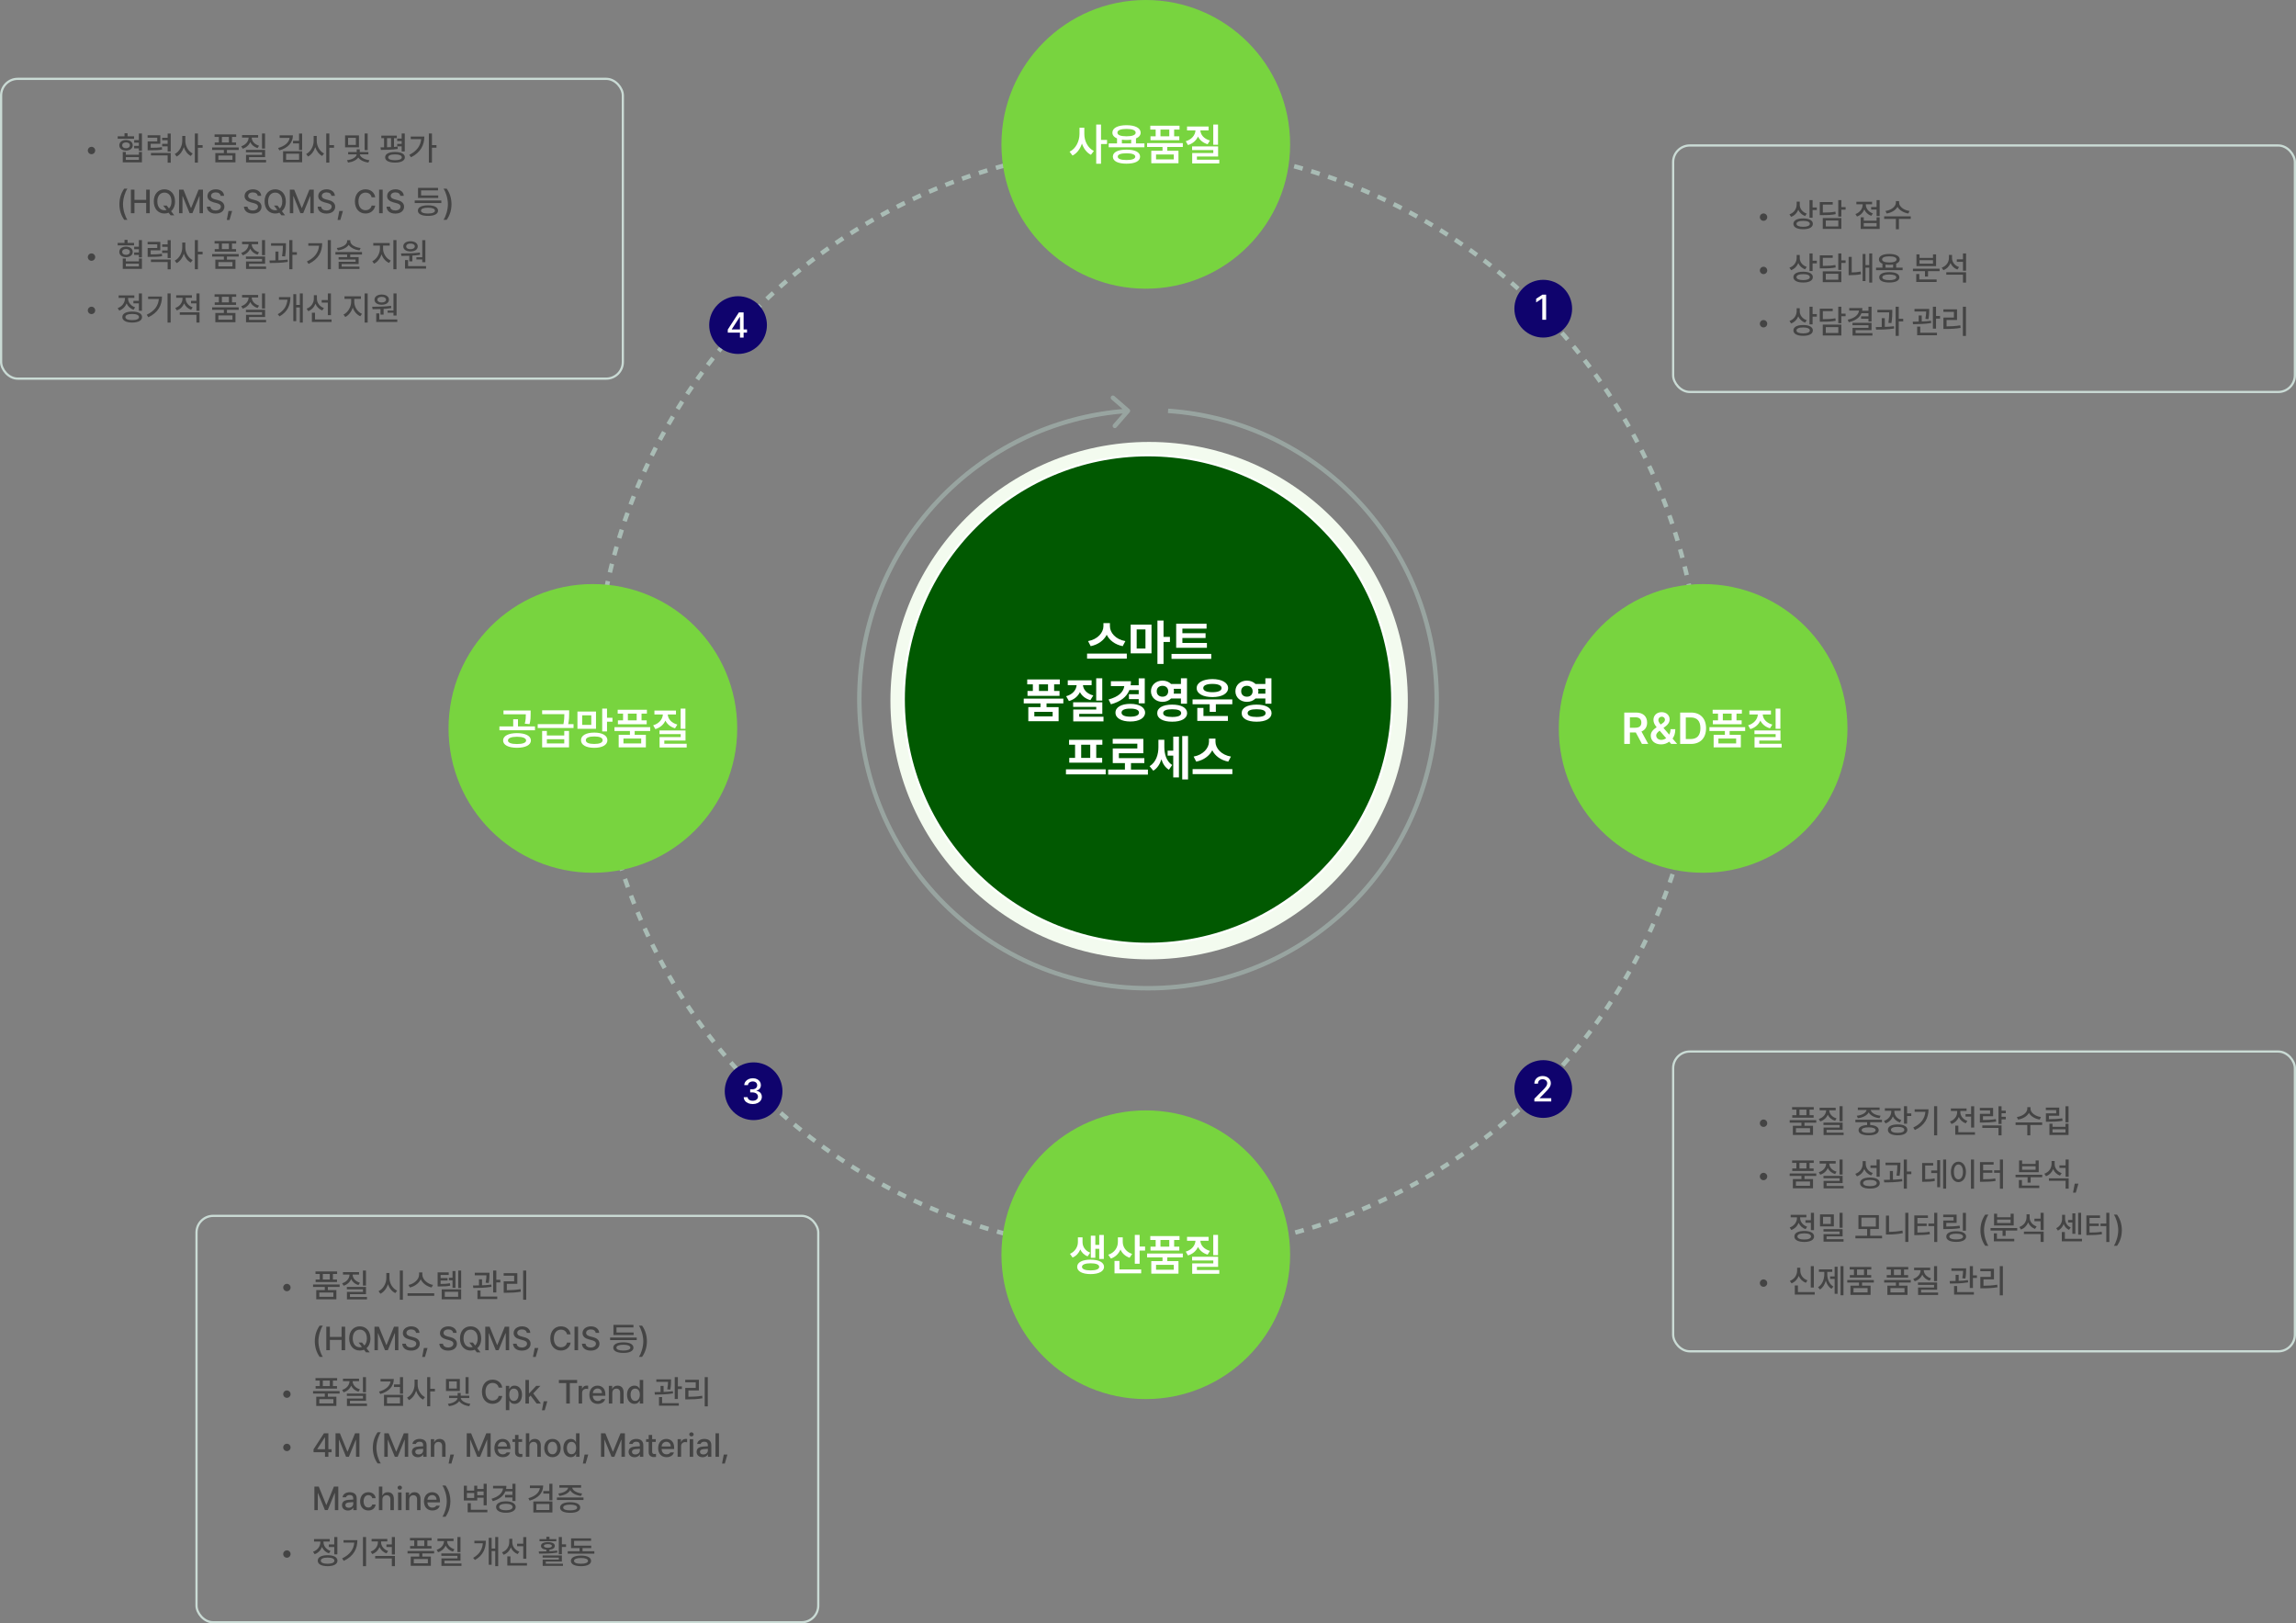 <svg width="1034" height="731" viewBox="0 0 1034 731" fill="none" xmlns="http://www.w3.org/2000/svg">
<rect x="0" y="0" width="1034" height="731" fill="#808080" stroke="none"/>
<rect x="0.5" y="35.5" width="280" height="135" rx="7.5" stroke="#CADBD5"/>
<path d="M41.199 69.436C40.291 69.436 39.544 68.689 39.544 67.767C39.544 66.858 40.291 66.111 41.199 66.111C42.122 66.111 42.869 66.858 42.869 67.767C42.869 68.689 42.122 69.436 41.199 69.436ZM60.381 61.38V62.493H52.998V61.38H56.074V60.003H57.451V61.38H60.381ZM56.748 63.05C58.52 63.05 59.766 64.002 59.78 65.423C59.766 66.858 58.52 67.796 56.748 67.796C54.961 67.796 53.73 66.858 53.73 65.423C53.73 64.002 54.961 63.05 56.748 63.05ZM56.748 64.119C55.708 64.119 55.034 64.617 55.034 65.423C55.034 66.228 55.708 66.756 56.748 66.756C57.773 66.756 58.477 66.228 58.491 65.423C58.477 64.617 57.773 64.119 56.748 64.119ZM63.926 60.12V67.898H62.534V66.8H60.41V65.672H62.534V64.236H60.425V63.094H62.534V60.12H63.926ZM56.66 68.426V69.671H62.549V68.426H63.926V73.084H55.283V68.426H56.66ZM56.66 71.985H62.549V70.74H56.66V71.985ZM72.202 60.911V64.734H67.866V66.551C70.151 66.558 71.397 66.507 72.876 66.228L73.008 67.356C71.411 67.635 70.064 67.679 67.441 67.679H66.489V63.68H70.811V62.024H66.475V60.911H72.202ZM76.89 60.135V68.206H75.498V65.892H73.037V64.778H75.498V63.152H73.037V62.039H75.498V60.135H76.89ZM76.89 68.865V73.26H75.498V69.993H67.983V68.865H76.89ZM83.467 63.46C83.452 65.789 84.8 68.162 86.763 69.114L85.898 70.228C84.47 69.488 83.364 68.016 82.793 66.258C82.2 68.133 81.05 69.7 79.556 70.477L78.691 69.349C80.713 68.382 82.075 65.862 82.075 63.46V61.219H83.467V63.46ZM89.136 60.12V65.35H91.245V66.536H89.136V73.245H87.744V60.12H89.136ZM107.505 66.404V67.518H102.202V68.924H106.04V73.084H96.973V68.924H100.825V67.518H95.537V66.404H107.505ZM106.377 60.53V61.658H104.473V64.163H106.318V65.291H96.694V64.163H98.555V61.658H96.636V60.53H106.377ZM98.35 70.022V71.956H104.692V70.022H98.35ZM99.932 64.163H103.081V61.658H99.932V64.163ZM119.37 60.12V66.902H117.993V60.12H119.37ZM119.385 67.503V70.755H112.148V72.029H119.824V73.113H110.801V69.744H118.008V68.572H110.757V67.503H119.385ZM113.364 61.951C113.364 63.548 114.624 65.027 116.66 65.613L115.986 66.683C114.441 66.221 113.276 65.232 112.69 63.973C112.104 65.364 110.911 66.456 109.292 66.961L108.647 65.862C110.684 65.232 111.943 63.65 111.958 61.951H109.014V60.823H116.25V61.951H113.364ZM131.909 60.94C131.909 64.28 129.624 66.653 125.815 67.723L125.244 66.639C128.269 65.789 130.151 64.148 130.43 62.083H125.933V60.94H131.909ZM136.069 60.135V67.561H134.678V64.573H131.968V63.416H134.678V60.135H136.069ZM136.069 68.103V73.069H127.485V68.103H136.069ZM128.848 69.217V71.956H134.692V69.217H128.848ZM142.646 63.46C142.632 65.789 143.979 68.162 145.942 69.114L145.078 70.228C143.65 69.488 142.544 68.016 141.973 66.258C141.379 68.133 140.229 69.7 138.735 70.477L137.871 69.349C139.893 68.382 141.255 65.862 141.255 63.46V61.219H142.646V63.46ZM148.315 60.12V65.35H150.425V66.536H148.315V73.245H146.924V60.12H148.315ZM161.646 60.955V66.346H155.405V60.955H161.646ZM156.768 62.068V65.262H160.269V62.068H156.768ZM165.586 60.12V67.62H164.209V60.12H165.586ZM165.894 68.47V69.524H162.056C162.151 70.667 163.975 71.861 166.362 72.132L165.894 73.201C163.835 72.96 162.144 72.073 161.353 70.916C160.547 72.088 158.818 72.945 156.753 73.201L156.27 72.132C158.657 71.905 160.525 70.696 160.62 69.524H156.797V68.47H160.649V67.239H162.026V68.47H165.894ZM178.696 61.072V62.2H177.437V66.17C177.993 66.126 178.528 66.075 179.048 66.009L179.106 67.064C176.587 67.459 173.643 67.503 171.533 67.503L171.357 66.346L172.954 66.331V62.2H171.724V61.072H178.696ZM182.285 60.12V68.191H180.894V65.906H178.887V64.793H180.894V63.519H178.887V62.405H180.894V60.12H182.285ZM177.891 68.44C180.659 68.44 182.329 69.305 182.329 70.843C182.329 72.337 180.659 73.231 177.891 73.216C175.122 73.231 173.438 72.337 173.452 70.843C173.438 69.305 175.122 68.44 177.891 68.44ZM177.891 69.524C175.957 69.524 174.829 69.993 174.829 70.843C174.829 71.678 175.957 72.147 177.891 72.147C179.81 72.147 180.952 71.678 180.952 70.843C180.952 69.993 179.81 69.524 177.891 69.524ZM174.302 66.316C174.895 66.302 175.496 66.28 176.104 66.243V62.2H174.302V66.316ZM194.531 60.12V65.35H196.567V66.507H194.531V73.231H193.14V60.12H194.531ZM191.104 61.497C191.089 65.291 189.419 68.675 185.098 70.814L184.321 69.73C187.61 68.089 189.397 65.716 189.683 62.654H184.98V61.497H191.104ZM53.774 91.957C53.789 89.203 54.565 86.903 55.942 84.94H57.378C56.367 86.391 55.4 89.35 55.4 91.957C55.4 94.579 56.367 97.523 57.378 98.988H55.942C54.565 97.025 53.789 94.726 53.774 91.957ZM58.945 96V85.394H60.557V89.994H65.83V85.394H67.441V96H65.83V91.371H60.557V96H58.945ZM73.491 92.558H75.073L76.099 93.876C76.794 93.217 77.227 92.147 77.227 90.697C77.227 88.119 75.864 86.728 74.048 86.728C72.217 86.728 70.855 88.119 70.855 90.697C70.855 93.275 72.217 94.667 74.048 94.667C74.385 94.667 74.7 94.623 75 94.52L73.491 92.558ZM78.823 90.697C78.823 92.645 78.149 94.162 77.051 95.092L78.486 96.952H76.831L75.938 95.78C75.366 96.022 74.729 96.147 74.048 96.147C71.279 96.147 69.258 94.081 69.258 90.697C69.258 87.299 71.279 85.248 74.048 85.248C76.787 85.248 78.823 87.299 78.823 90.697ZM80.64 85.394H82.603L85.957 93.612H86.089L89.443 85.394H91.406V96H89.868V88.339H89.766L86.66 95.985H85.386L82.266 88.324H82.178V96H80.64V85.394ZM99.346 88.192C99.243 87.211 98.379 86.64 97.163 86.64C95.859 86.64 95.039 87.299 95.039 88.207C95.039 89.218 96.138 89.599 96.973 89.804L97.998 90.082C99.36 90.404 101.045 91.151 101.06 93.07C101.045 94.857 99.624 96.176 97.119 96.176C94.746 96.176 93.252 94.989 93.149 93.056H94.761C94.863 94.213 95.874 94.769 97.119 94.769C98.467 94.769 99.448 94.081 99.463 93.041C99.448 92.118 98.584 91.737 97.456 91.444L96.196 91.107C94.497 90.639 93.428 89.774 93.428 88.295C93.428 86.464 95.068 85.248 97.207 85.248C99.36 85.248 100.869 86.478 100.913 88.192H99.346ZM104.546 94.989L103.374 99.032H102.129L102.905 94.989H104.546ZM116.06 88.192C115.957 87.211 115.093 86.64 113.877 86.64C112.573 86.64 111.753 87.299 111.753 88.207C111.753 89.218 112.852 89.599 113.687 89.804L114.712 90.082C116.074 90.404 117.759 91.151 117.773 93.07C117.759 94.857 116.338 96.176 113.833 96.176C111.46 96.176 109.966 94.989 109.863 93.056H111.475C111.577 94.213 112.588 94.769 113.833 94.769C115.181 94.769 116.162 94.081 116.177 93.041C116.162 92.118 115.298 91.737 114.17 91.444L112.91 91.107C111.211 90.639 110.142 89.774 110.142 88.295C110.142 86.464 111.782 85.248 113.921 85.248C116.074 85.248 117.583 86.478 117.627 88.192H116.06ZM123.384 92.558H124.966L125.991 93.876C126.687 93.217 127.119 92.147 127.119 90.697C127.119 88.119 125.757 86.728 123.94 86.728C122.109 86.728 120.747 88.119 120.747 90.697C120.747 93.275 122.109 94.667 123.94 94.667C124.277 94.667 124.592 94.623 124.893 94.52L123.384 92.558ZM128.716 90.697C128.716 92.645 128.042 94.162 126.943 95.092L128.379 96.952H126.724L125.83 95.78C125.259 96.022 124.622 96.147 123.94 96.147C121.172 96.147 119.15 94.081 119.15 90.697C119.15 87.299 121.172 85.248 123.94 85.248C126.68 85.248 128.716 87.299 128.716 90.697ZM130.532 85.394H132.495L135.85 93.612H135.981L139.336 85.394H141.299V96H139.761V88.339H139.658L136.553 95.985H135.278L132.158 88.324H132.07V96H130.532V85.394ZM149.238 88.192C149.136 87.211 148.271 86.64 147.056 86.64C145.752 86.64 144.932 87.299 144.932 88.207C144.932 89.218 146.03 89.599 146.865 89.804L147.891 90.082C149.253 90.404 150.938 91.151 150.952 93.07C150.938 94.857 149.517 96.176 147.012 96.176C144.639 96.176 143.145 94.989 143.042 93.056H144.653C144.756 94.213 145.767 94.769 147.012 94.769C148.359 94.769 149.341 94.081 149.355 93.041C149.341 92.118 148.477 91.737 147.349 91.444L146.089 91.107C144.39 90.639 143.32 89.774 143.32 88.295C143.32 86.464 144.961 85.248 147.1 85.248C149.253 85.248 150.762 86.478 150.806 88.192H149.238ZM154.438 94.989L153.267 99.032H152.021L152.798 94.989H154.438ZM167.358 88.852C167.095 87.489 165.967 86.728 164.619 86.728C162.788 86.728 161.426 88.134 161.426 90.697C161.426 93.275 162.803 94.667 164.619 94.667C165.952 94.667 167.08 93.92 167.358 92.572L168.984 92.587C168.647 94.682 166.934 96.147 164.604 96.147C161.836 96.147 159.829 94.081 159.829 90.697C159.829 87.299 161.851 85.248 164.604 85.248C166.846 85.248 168.618 86.566 168.984 88.852H167.358ZM172.339 85.394V96H170.728V85.394H172.339ZM180.264 88.192C180.161 87.211 179.297 86.64 178.081 86.64C176.777 86.64 175.957 87.299 175.957 88.207C175.957 89.218 177.056 89.599 177.891 89.804L178.916 90.082C180.278 90.404 181.963 91.151 181.978 93.07C181.963 94.857 180.542 96.176 178.037 96.176C175.664 96.176 174.17 94.989 174.067 93.056H175.679C175.781 94.213 176.792 94.769 178.037 94.769C179.385 94.769 180.366 94.081 180.381 93.041C180.366 92.118 179.502 91.737 178.374 91.444L177.114 91.107C175.415 90.639 174.346 89.774 174.346 88.295C174.346 86.464 175.986 85.248 178.125 85.248C180.278 85.248 181.787 86.478 181.831 88.192H180.264ZM198.75 90.287V91.43H186.768V90.287H198.75ZM197.358 88.017V89.144H188.262V84.589H197.271V85.731H189.639V88.017H197.358ZM192.744 92.455C195.571 92.455 197.271 93.319 197.271 94.843C197.271 96.366 195.571 97.231 192.744 97.216C189.902 97.231 188.188 96.366 188.188 94.843C188.188 93.319 189.902 92.455 192.744 92.455ZM192.744 93.524C190.737 93.539 189.595 94.008 189.595 94.843C189.595 95.678 190.737 96.147 192.744 96.147C194.722 96.147 195.879 95.678 195.879 94.843C195.879 94.008 194.722 93.539 192.744 93.524ZM203.335 91.957C203.32 94.726 202.544 97.025 201.167 98.988H199.731C200.742 97.523 201.709 94.579 201.709 91.957C201.709 89.35 200.742 86.391 199.731 84.94H201.167C202.544 86.903 203.32 89.203 203.335 91.957ZM41.199 117.437C40.291 117.437 39.544 116.689 39.544 115.767C39.544 114.858 40.291 114.111 41.199 114.111C42.122 114.111 42.869 114.858 42.869 115.767C42.869 116.689 42.122 117.437 41.199 117.437ZM60.381 109.38V110.493H52.998V109.38H56.074V108.003H57.451V109.38H60.381ZM56.748 111.05C58.52 111.05 59.766 112.002 59.78 113.423C59.766 114.858 58.52 115.796 56.748 115.796C54.961 115.796 53.73 114.858 53.73 113.423C53.73 112.002 54.961 111.05 56.748 111.05ZM56.748 112.119C55.708 112.119 55.034 112.617 55.034 113.423C55.034 114.229 55.708 114.756 56.748 114.756C57.773 114.756 58.477 114.229 58.491 113.423C58.477 112.617 57.773 112.119 56.748 112.119ZM63.926 108.12V115.898H62.534V114.8H60.41V113.672H62.534V112.236H60.425V111.094H62.534V108.12H63.926ZM56.66 116.426V117.671H62.549V116.426H63.926V121.084H55.283V116.426H56.66ZM56.66 119.985H62.549V118.74H56.66V119.985ZM72.202 108.911V112.734H67.866V114.551C70.151 114.558 71.397 114.507 72.876 114.229L73.008 115.356C71.411 115.635 70.064 115.679 67.441 115.679H66.489V111.68H70.811V110.024H66.475V108.911H72.202ZM76.89 108.135V116.206H75.498V113.892H73.037V112.778H75.498V111.152H73.037V110.039H75.498V108.135H76.89ZM76.89 116.865V121.26H75.498V117.993H67.983V116.865H76.89ZM83.467 111.46C83.452 113.789 84.8 116.162 86.763 117.114L85.898 118.228C84.47 117.488 83.364 116.016 82.793 114.258C82.2 116.133 81.05 117.7 79.556 118.477L78.691 117.349C80.713 116.382 82.075 113.862 82.075 111.46V109.219H83.467V111.46ZM89.136 108.12V113.35H91.245V114.536H89.136V121.245H87.744V108.12H89.136ZM107.505 114.404V115.518H102.202V116.924H106.04V121.084H96.973V116.924H100.825V115.518H95.537V114.404H107.505ZM106.377 108.53V109.658H104.473V112.163H106.318V113.291H96.694V112.163H98.555V109.658H96.636V108.53H106.377ZM98.35 118.022V119.956H104.692V118.022H98.35ZM99.932 112.163H103.081V109.658H99.932V112.163ZM119.37 108.12V114.902H117.993V108.12H119.37ZM119.385 115.503V118.755H112.148V120.029H119.824V121.113H110.801V117.744H118.008V116.572H110.757V115.503H119.385ZM113.364 109.951C113.364 111.548 114.624 113.027 116.66 113.613L115.986 114.683C114.441 114.221 113.276 113.232 112.69 111.973C112.104 113.364 110.911 114.456 109.292 114.961L108.647 113.862C110.684 113.232 111.943 111.65 111.958 109.951H109.014V108.823H116.25V109.951H113.364ZM128.774 109.526V110.332C128.774 111.431 128.774 113.13 128.394 115.474L127.017 115.371C127.346 113.269 127.383 111.753 127.397 110.654H122.065V109.526H128.774ZM125.405 113.276V117.202C126.804 117.158 128.225 117.063 129.536 116.895L129.609 117.935C126.87 118.374 123.823 118.433 121.494 118.418L121.333 117.29C122.153 117.283 123.069 117.275 124.028 117.246V113.276H125.405ZM131.689 108.12V113.54H133.696V114.727H131.689V121.245H130.283V108.12H131.689ZM149.004 108.12V121.245H147.598V108.12H149.004ZM145.093 109.526C145.093 113.364 143.452 116.704 138.955 118.857L138.223 117.729C141.716 116.067 143.416 113.701 143.687 110.64H138.853V109.526H145.093ZM157.749 108.618C157.749 110.127 159.829 111.387 162.393 111.68L161.909 112.734C159.756 112.478 157.874 111.57 157.031 110.229C156.182 111.57 154.299 112.478 152.168 112.734L151.685 111.68C154.248 111.387 156.328 110.127 156.328 108.618V108.179H157.749V108.618ZM163.022 113.496V114.609H157.72V115.781H161.514V118.887H153.867V120.044H161.88V121.113H152.505V117.876H160.137V116.851H152.49V115.781H156.328V114.609H151.055V113.496H163.022ZM172.515 111.987C172.515 114.185 173.95 116.455 175.972 117.319L175.21 118.403C173.665 117.722 172.434 116.279 171.826 114.521C171.218 116.396 169.98 117.993 168.457 118.74L167.651 117.642C169.629 116.719 171.094 114.243 171.108 111.987V110.596H168.105V109.438H175.503V110.596H172.515V111.987ZM178.55 108.12V121.245H177.158V108.12H178.55ZM191.558 108.135V118.081H190.166V116.821H187.529V115.84H190.166V108.135H191.558ZM191.88 119.839V120.967H182.402V117.114H183.779V119.839H191.88ZM180.586 114.126C183.018 114.111 186.284 114.082 189.082 113.73L189.17 114.727C188.049 114.91 186.87 115.034 185.713 115.107V117.671H184.321V115.181C183.047 115.239 181.824 115.247 180.762 115.239L180.586 114.126ZM184.878 108.633C186.797 108.633 188.13 109.556 188.13 110.947C188.13 112.339 186.797 113.232 184.878 113.232C182.93 113.232 181.611 112.339 181.611 110.947C181.611 109.556 182.93 108.633 184.878 108.633ZM184.878 109.673C183.706 109.658 182.915 110.156 182.93 110.947C182.915 111.724 183.706 112.207 184.878 112.207C186.006 112.207 186.797 111.724 186.812 110.947C186.797 110.156 186.006 109.658 184.878 109.673ZM41.199 141.437C40.291 141.437 39.544 140.689 39.544 139.767C39.544 138.858 40.291 138.111 41.199 138.111C42.122 138.111 42.869 138.858 42.869 139.767C42.869 140.689 42.122 141.437 41.199 141.437ZM63.926 132.12V139.928H62.534V136.603H60.088V135.46H62.534V132.12H63.926ZM59.531 140.294C62.285 140.294 63.97 141.202 63.97 142.77C63.97 144.337 62.285 145.23 59.531 145.245C56.777 145.23 55.078 144.337 55.093 142.77C55.078 141.202 56.777 140.294 59.531 140.294ZM59.531 141.378C57.612 141.378 56.47 141.876 56.47 142.77C56.47 143.648 57.612 144.161 59.531 144.146C61.45 144.161 62.593 143.648 62.593 142.77C62.593 141.876 61.45 141.378 59.531 141.378ZM57.685 134.435C57.685 136.104 58.872 137.716 60.85 138.39L60.132 139.488C58.66 138.976 57.576 137.928 57.012 136.632C56.433 138.104 55.283 139.283 53.716 139.854L52.983 138.741C55.02 138.038 56.265 136.266 56.265 134.449V134.156H53.423V133.028H60.498V134.156H57.685V134.435ZM76.86 132.12V145.245H75.454V132.12H76.86ZM72.949 133.526C72.949 137.364 71.309 140.704 66.811 142.857L66.079 141.729C69.573 140.067 71.272 137.701 71.543 134.64H66.709V133.526H72.949ZM83.613 134.449C83.613 136.104 84.8 137.73 86.777 138.404L86.06 139.488C84.587 138.976 83.496 137.928 82.925 136.632C82.353 138.075 81.204 139.232 79.644 139.781L78.926 138.683C80.947 137.994 82.192 136.236 82.192 134.464V134.098H79.351V132.97H86.426V134.098H83.613V134.449ZM89.853 140.631V145.245H88.462V141.759H80.962V140.631H89.853ZM89.853 132.12V139.972H88.462V136.603H86.03V135.46H88.462V132.12H89.853ZM107.505 138.404V139.518H102.202V140.924H106.04V145.084H96.973V140.924H100.825V139.518H95.537V138.404H107.505ZM106.377 132.53V133.658H104.473V136.163H106.318V137.291H96.694V136.163H98.555V133.658H96.636V132.53H106.377ZM98.35 142.022V143.956H104.692V142.022H98.35ZM99.932 136.163H103.081V133.658H99.932V136.163ZM119.37 132.12V138.902H117.993V132.12H119.37ZM119.385 139.503V142.755H112.148V144.029H119.824V145.113H110.801V141.744H118.008V140.572H110.757V139.503H119.385ZM113.364 133.951C113.364 135.548 114.624 137.027 116.66 137.613L115.986 138.683C114.441 138.221 113.276 137.232 112.69 135.973C112.104 137.364 110.911 138.456 109.292 138.961L108.647 137.862C110.684 137.232 111.943 135.65 111.958 133.951H109.014V132.823H116.25V133.951H113.364ZM136.362 132.12V145.245H135.029V138.434H133.403V144.615H132.1V132.472H133.403V137.306H135.029V132.12H136.362ZM130.796 133.79C130.781 137.247 129.639 140.338 125.889 142.462L125.083 141.495C127.998 139.847 129.229 137.613 129.448 134.933H125.64V133.79H130.796ZM142.72 134.522C142.72 136.295 143.906 138.023 145.884 138.712L145.122 139.796C143.687 139.247 142.617 138.163 142.061 136.793C141.489 138.316 140.369 139.518 138.823 140.104L138.076 139.005C140.112 138.272 141.328 136.456 141.343 134.479V132.926H142.72V134.522ZM149.033 132.135V141.92H147.642V136.266H144.873V135.123H147.642V132.135H149.033ZM149.326 143.839V144.967H140.464V140.821H141.87V143.839H149.326ZM159.551 135.987C159.551 138.185 160.986 140.455 163.008 141.319L162.246 142.403C160.701 141.722 159.47 140.279 158.862 138.521C158.254 140.396 157.017 141.993 155.493 142.74L154.688 141.642C156.665 140.719 158.13 138.243 158.145 135.987V134.596H155.142V133.438H162.539V134.596H159.551V135.987ZM165.586 132.12V145.245H164.194V132.12H165.586ZM178.594 132.135V142.081H177.202V140.821H174.565V139.84H177.202V132.135H178.594ZM178.916 143.839V144.967H169.438V141.114H170.815V143.839H178.916ZM167.622 138.126C170.054 138.111 173.32 138.082 176.118 137.73L176.206 138.727C175.085 138.91 173.906 139.034 172.749 139.107V141.671H171.357V139.181C170.083 139.239 168.86 139.247 167.798 139.239L167.622 138.126ZM171.914 132.633C173.833 132.633 175.166 133.556 175.166 134.947C175.166 136.339 173.833 137.232 171.914 137.232C169.966 137.232 168.647 136.339 168.647 134.947C168.647 133.556 169.966 132.633 171.914 132.633ZM171.914 133.673C170.742 133.658 169.951 134.156 169.966 134.947C169.951 135.724 170.742 136.207 171.914 136.207C173.042 136.207 173.833 135.724 173.848 134.947C173.833 134.156 173.042 133.658 171.914 133.673Z" fill="#444444"/>
<rect x="88.5" y="547.5" width="280" height="183" rx="7.5" stroke="#CADBD5"/>
<path d="M129.199 581.437C128.291 581.437 127.543 580.689 127.543 579.767C127.543 578.858 128.291 578.111 129.199 578.111C130.122 578.111 130.869 578.858 130.869 579.767C130.869 580.689 130.122 581.437 129.199 581.437ZM152.951 578.404V579.518H147.648V580.924H151.486V585.084H142.419V580.924H146.271V579.518H140.983V578.404H152.951ZM151.823 572.53V573.658H149.919V576.163H151.765V577.291H142.141V576.163H144.001V573.658H142.082V572.53H151.823ZM143.796 582.022V583.956H150.139V582.022H143.796ZM145.378 576.163H148.527V573.658H145.378V576.163ZM164.816 572.12V578.902H163.439V572.12H164.816ZM164.831 579.503V582.755H157.595V584.029H165.271V585.113H156.247V581.744H163.454V580.572H156.203V579.503H164.831ZM158.811 573.951C158.811 575.548 160.07 577.027 162.106 577.613L161.433 578.683C159.887 578.221 158.723 577.232 158.137 575.973C157.551 577.364 156.357 578.456 154.738 578.961L154.094 577.862C156.13 577.232 157.39 575.65 157.404 573.951H154.46V572.823H161.696V573.951H158.811ZM175.393 575.46C175.378 577.862 176.828 580.265 178.864 581.173L178.029 582.271C176.521 581.554 175.327 580.082 174.719 578.287C174.104 580.206 172.895 581.795 171.32 582.564L170.471 581.393C172.536 580.47 173.986 577.965 173.986 575.46V573.219H175.393V575.46ZM181.442 572.12V585.274H180.051V572.12H181.442ZM190.202 573.98C190.202 576.119 192.487 578.141 195.007 578.595L194.362 579.752C192.268 579.298 190.334 577.921 189.484 576.075C188.62 577.906 186.694 579.283 184.592 579.752L183.977 578.595C186.467 578.126 188.737 576.119 188.737 573.98V572.984H190.202V573.98ZM195.549 582.359V583.517H183.537V582.359H195.549ZM202.082 572.955V574.098H198.42V575.519H201.569V576.603H198.42V578.17C200.148 578.155 201.298 578.089 202.639 577.848L202.771 578.946C201.262 579.225 200.017 579.283 197.937 579.283H197.087V572.955H202.082ZM207.692 572.12V580.001H206.374V572.12H207.692ZM205.114 572.34V579.898H203.796V576.5H202.17V575.372H203.796V572.34H205.114ZM207.692 580.587V585.084H198.918V580.587H207.692ZM200.31 581.686V583.956H206.33V581.686H200.31ZM220.437 573.116V573.849C220.422 574.728 220.422 576.031 220.1 577.73L218.723 577.599C219.008 576.141 219.052 575.086 219.074 574.259H213.815V573.116H220.437ZM217.082 576.061V578.771C218.488 578.727 219.938 578.624 221.257 578.434L221.345 579.444C218.605 579.928 215.471 579.972 213.156 579.986L213.024 578.858C213.83 578.851 214.746 578.844 215.705 578.814V576.061H217.082ZM223.513 572.12V576.295H225.314V577.467H223.513V581.979H222.092V572.12H223.513ZM223.938 583.839V584.967H215.017V581.085H216.408V583.839H223.938ZM236.989 572.12V585.274H235.598V572.12H236.989ZM232.976 573.307V578.097H228.259V580.968C230.383 580.96 232.243 580.865 234.44 580.499L234.572 581.642C232.243 582.037 230.266 582.125 227.951 582.125H226.838V576.983H231.555V574.435H226.823V573.307H232.976ZM141.774 603.957C141.789 601.203 142.565 598.903 143.942 596.94H145.378C144.367 598.391 143.4 601.35 143.4 603.957C143.4 606.579 144.367 609.523 145.378 610.988H143.942C142.565 609.025 141.789 606.726 141.774 603.957ZM146.945 608V597.395H148.557V601.994H153.83V597.395H155.441V608H153.83V603.371H148.557V608H146.945ZM161.491 604.558H163.073L164.099 605.876C164.794 605.217 165.227 604.147 165.227 602.697C165.227 600.119 163.864 598.728 162.048 598.728C160.217 598.728 158.854 600.119 158.854 602.697C158.854 605.275 160.217 606.667 162.048 606.667C162.385 606.667 162.7 606.623 163 606.521L161.491 604.558ZM166.823 602.697C166.823 604.646 166.149 606.162 165.051 607.092L166.486 608.952H164.831L163.938 607.78C163.366 608.022 162.729 608.146 162.048 608.146C159.279 608.146 157.258 606.081 157.258 602.697C157.258 599.299 159.279 597.248 162.048 597.248C164.787 597.248 166.823 599.299 166.823 602.697ZM168.64 597.395H170.603L173.957 605.612H174.089L177.443 597.395H179.406V608H177.868V600.339H177.766L174.66 607.985H173.386L170.266 600.324H170.178V608H168.64V597.395ZM187.346 600.192C187.243 599.211 186.379 598.64 185.163 598.64C183.859 598.64 183.039 599.299 183.039 600.207C183.039 601.218 184.138 601.599 184.973 601.804L185.998 602.082C187.36 602.404 189.045 603.151 189.06 605.07C189.045 606.857 187.624 608.176 185.119 608.176C182.746 608.176 181.252 606.989 181.149 605.056H182.761C182.863 606.213 183.874 606.77 185.119 606.77C186.467 606.77 187.448 606.081 187.463 605.041C187.448 604.118 186.584 603.737 185.456 603.444L184.196 603.107C182.497 602.639 181.428 601.774 181.428 600.295C181.428 598.464 183.068 597.248 185.207 597.248C187.36 597.248 188.869 598.479 188.913 600.192H187.346ZM192.546 606.989L191.374 611.032H190.129L190.905 606.989H192.546ZM204.06 600.192C203.957 599.211 203.093 598.64 201.877 598.64C200.573 598.64 199.753 599.299 199.753 600.207C199.753 601.218 200.852 601.599 201.687 601.804L202.712 602.082C204.074 602.404 205.759 603.151 205.773 605.07C205.759 606.857 204.338 608.176 201.833 608.176C199.46 608.176 197.966 606.989 197.863 605.056H199.475C199.577 606.213 200.588 606.77 201.833 606.77C203.181 606.77 204.162 606.081 204.177 605.041C204.162 604.118 203.298 603.737 202.17 603.444L200.91 603.107C199.211 602.639 198.142 601.774 198.142 600.295C198.142 598.464 199.782 597.248 201.921 597.248C204.074 597.248 205.583 598.479 205.627 600.192H204.06ZM211.384 604.558H212.966L213.991 605.876C214.687 605.217 215.119 604.147 215.119 602.697C215.119 600.119 213.757 598.728 211.94 598.728C210.109 598.728 208.747 600.119 208.747 602.697C208.747 605.275 210.109 606.667 211.94 606.667C212.277 606.667 212.592 606.623 212.893 606.521L211.384 604.558ZM216.716 602.697C216.716 604.646 216.042 606.162 214.943 607.092L216.379 608.952H214.724L213.83 607.78C213.259 608.022 212.622 608.146 211.94 608.146C209.172 608.146 207.15 606.081 207.15 602.697C207.15 599.299 209.172 597.248 211.94 597.248C214.68 597.248 216.716 599.299 216.716 602.697ZM218.532 597.395H220.495L223.85 605.612H223.981L227.336 597.395H229.299V608H227.761V600.339H227.658L224.553 607.985H223.278L220.158 600.324H220.07V608H218.532V597.395ZM237.238 600.192C237.136 599.211 236.271 598.64 235.056 598.64C233.752 598.64 232.932 599.299 232.932 600.207C232.932 601.218 234.03 601.599 234.865 601.804L235.891 602.082C237.253 602.404 238.938 603.151 238.952 605.07C238.938 606.857 237.517 608.176 235.012 608.176C232.639 608.176 231.145 606.989 231.042 605.056H232.653C232.756 606.213 233.767 606.77 235.012 606.77C236.359 606.77 237.341 606.081 237.355 605.041C237.341 604.118 236.477 603.737 235.349 603.444L234.089 603.107C232.39 602.639 231.32 601.774 231.32 600.295C231.32 598.464 232.961 597.248 235.1 597.248C237.253 597.248 238.762 598.479 238.806 600.192H237.238ZM242.438 606.989L241.267 611.032H240.021L240.798 606.989H242.438ZM255.358 600.852C255.095 599.489 253.967 598.728 252.619 598.728C250.788 598.728 249.426 600.134 249.426 602.697C249.426 605.275 250.803 606.667 252.619 606.667C253.952 606.667 255.08 605.92 255.358 604.572L256.984 604.587C256.647 606.682 254.934 608.146 252.604 608.146C249.836 608.146 247.829 606.081 247.829 602.697C247.829 599.299 249.851 597.248 252.604 597.248C254.846 597.248 256.618 598.566 256.984 600.852H255.358ZM260.339 597.395V608H258.728V597.395H260.339ZM268.264 600.192C268.161 599.211 267.297 598.64 266.081 598.64C264.777 598.64 263.957 599.299 263.957 600.207C263.957 601.218 265.056 601.599 265.891 601.804L266.916 602.082C268.278 602.404 269.963 603.151 269.978 605.07C269.963 606.857 268.542 608.176 266.037 608.176C263.664 608.176 262.17 606.989 262.067 605.056H263.679C263.781 606.213 264.792 606.77 266.037 606.77C267.385 606.77 268.366 606.081 268.381 605.041C268.366 604.118 267.502 603.737 266.374 603.444L265.114 603.107C263.415 602.639 262.346 601.774 262.346 600.295C262.346 598.464 263.986 597.248 266.125 597.248C268.278 597.248 269.787 598.479 269.831 600.192H268.264ZM286.75 602.287V603.43H274.768V602.287H286.75ZM285.358 600.017V601.145H276.262V596.589H285.271V597.731H277.639V600.017H285.358ZM280.744 604.455C283.571 604.455 285.271 605.319 285.271 606.843C285.271 608.366 283.571 609.23 280.744 609.216C277.902 609.23 276.188 608.366 276.188 606.843C276.188 605.319 277.902 604.455 280.744 604.455ZM280.744 605.524C278.737 605.539 277.595 606.008 277.595 606.843C277.595 607.678 278.737 608.146 280.744 608.146C282.722 608.146 283.879 607.678 283.879 606.843C283.879 606.008 282.722 605.539 280.744 605.524ZM291.335 603.957C291.32 606.726 290.544 609.025 289.167 610.988H287.731C288.742 609.523 289.709 606.579 289.709 603.957C289.709 601.35 288.742 598.391 287.731 596.94H289.167C290.544 598.903 291.32 601.203 291.335 603.957ZM129.199 629.437C128.291 629.437 127.543 628.689 127.543 627.767C127.543 626.858 128.291 626.111 129.199 626.111C130.122 626.111 130.869 626.858 130.869 627.767C130.869 628.689 130.122 629.437 129.199 629.437ZM152.951 626.404V627.518H147.648V628.924H151.486V633.084H142.419V628.924H146.271V627.518H140.983V626.404H152.951ZM151.823 620.53V621.658H149.919V624.163H151.765V625.291H142.141V624.163H144.001V621.658H142.082V620.53H151.823ZM143.796 630.022V631.956H150.139V630.022H143.796ZM145.378 624.163H148.527V621.658H145.378V624.163ZM164.816 620.12V626.902H163.439V620.12H164.816ZM164.831 627.503V630.755H157.595V632.029H165.271V633.113H156.247V629.744H163.454V628.572H156.203V627.503H164.831ZM158.811 621.951C158.811 623.548 160.07 625.027 162.106 625.613L161.433 626.683C159.887 626.221 158.723 625.232 158.137 623.973C157.551 625.364 156.357 626.456 154.738 626.961L154.094 625.862C156.13 625.232 157.39 623.65 157.404 621.951H154.46V620.823H161.696V621.951H158.811ZM177.355 620.94C177.355 624.28 175.07 626.653 171.262 627.723L170.69 626.639C173.715 625.789 175.598 624.148 175.876 622.083H171.379V620.94H177.355ZM181.516 620.135V627.562H180.124V624.573H177.414V623.416H180.124V620.135H181.516ZM181.516 628.104V633.069H172.932V628.104H181.516ZM174.294 629.217V631.956H180.139V629.217H174.294ZM188.093 623.46C188.078 625.789 189.426 628.162 191.389 629.114L190.524 630.228C189.096 629.488 187.99 628.016 187.419 626.258C186.826 628.133 185.676 629.7 184.182 630.477L183.317 629.349C185.339 628.382 186.701 625.862 186.701 623.46V621.219H188.093V623.46ZM193.762 620.12V625.35H195.871V626.536H193.762V633.245H192.37V620.12H193.762ZM207.092 620.955V626.346H200.852V620.955H207.092ZM202.214 622.068V625.262H205.715V622.068H202.214ZM211.032 620.12V627.62H209.655V620.12H211.032ZM211.34 628.47V629.524H207.502C207.597 630.667 209.421 631.861 211.809 632.132L211.34 633.201C209.282 632.959 207.59 632.073 206.799 630.916C205.993 632.088 204.265 632.945 202.199 633.201L201.716 632.132C204.104 631.905 205.971 630.696 206.066 629.524H202.243V628.47H206.096V627.239H207.473V628.47H211.34ZM224.567 624.852C224.304 623.489 223.176 622.728 221.828 622.728C219.997 622.728 218.635 624.134 218.635 626.697C218.635 629.275 220.012 630.667 221.828 630.667C223.161 630.667 224.289 629.92 224.567 628.572L226.193 628.587C225.856 630.682 224.143 632.146 221.813 632.146C219.045 632.146 217.038 630.081 217.038 626.697C217.038 623.299 219.06 621.248 221.813 621.248C224.055 621.248 225.827 622.566 226.193 624.852H224.567ZM227.805 634.988V624.046H229.328V625.335H229.46C229.738 624.837 230.28 623.943 231.745 623.943C233.664 623.943 235.085 625.452 235.085 628.045C235.085 630.608 233.693 632.161 231.76 632.161C230.31 632.161 229.738 631.282 229.46 630.755H229.372V634.988H227.805ZM229.343 628.016C229.343 629.686 230.075 630.828 231.408 630.828C232.785 630.828 233.503 629.612 233.503 628.016C233.503 626.448 232.8 625.276 231.408 625.276C230.061 625.276 229.343 626.36 229.343 628.016ZM236.638 632V621.395H238.205V627.4H238.337L241.486 624.046H243.361L240.153 627.459L243.581 632H241.662L238.967 628.426L238.205 629.173V632H236.638ZM246.481 630.989L245.31 635.032H244.064L244.841 630.989H246.481ZM251.696 622.786V621.395H259.914V622.786H256.618V632H255.007V622.786H251.696ZM260.588 632V624.046H262.097V625.306H262.185C262.478 624.456 263.269 623.929 264.206 623.929C264.396 623.929 264.704 623.943 264.865 623.958V625.452C264.733 625.423 264.367 625.364 264.045 625.364C262.961 625.364 262.155 626.111 262.155 627.151V632H260.588ZM269.201 632.161C266.857 632.161 265.422 630.55 265.422 628.074C265.422 625.628 266.887 623.943 269.099 623.943C270.915 623.943 272.629 625.071 272.629 627.942V628.499H266.975C267.019 630.008 267.905 630.872 269.216 630.872C270.109 630.872 270.681 630.491 270.944 630.008H272.526C272.175 631.297 270.944 632.161 269.201 632.161ZM266.989 627.327H271.091C271.091 626.111 270.314 625.232 269.113 625.232C267.861 625.232 267.048 626.199 266.989 627.327ZM275.749 627.283V632H274.182V624.046H275.69V625.35H275.778C276.159 624.5 276.936 623.943 278.122 623.943C279.763 623.943 280.832 624.969 280.832 626.946V632H279.279V627.137C279.279 625.979 278.649 625.291 277.595 625.291C276.525 625.291 275.749 626.009 275.749 627.283ZM285.71 632.161C283.791 632.161 282.385 630.608 282.385 628.045C282.385 625.452 283.806 623.943 285.725 623.943C287.204 623.943 287.746 624.837 288.024 625.335H288.098V621.395H289.665V632H288.142V630.755H288.024C287.731 631.282 287.16 632.161 285.71 632.161ZM286.062 630.828C287.395 630.828 288.142 629.686 288.142 628.016C288.142 626.36 287.409 625.276 286.062 625.276C284.67 625.276 283.981 626.448 283.981 628.016C283.981 629.612 284.699 630.828 286.062 630.828ZM302.204 621.116V621.849C302.189 622.728 302.189 624.031 301.867 625.73L300.49 625.599C300.776 624.141 300.82 623.086 300.842 622.259H295.583V621.116H302.204ZM298.85 624.061V626.771C300.256 626.727 301.706 626.624 303.024 626.434L303.112 627.444C300.373 627.928 297.238 627.972 294.924 627.986L294.792 626.858C295.598 626.851 296.513 626.844 297.473 626.814V624.061H298.85ZM305.28 620.12V624.295H307.082V625.467H305.28V629.979H303.859V620.12H305.28ZM305.705 631.839V632.967H296.784V629.085H298.176V631.839H305.705ZM318.757 620.12V633.274H317.365V620.12H318.757ZM314.743 621.307V626.097H310.026V628.968C312.15 628.96 314.011 628.865 316.208 628.499L316.34 629.642C314.011 630.037 312.033 630.125 309.719 630.125H308.605V624.983H313.322V622.435H308.591V621.307H314.743ZM129.199 653.437C128.291 653.437 127.543 652.689 127.543 651.767C127.543 650.858 128.291 650.111 129.199 650.111C130.122 650.111 130.869 650.858 130.869 651.767C130.869 652.689 130.122 653.437 129.199 653.437ZM141.203 653.935V652.631L145.891 645.395H147.883V652.572H149.333V653.935H147.883V656H146.359V653.935H141.203ZM142.902 652.572H146.359V647.313H146.242L142.902 652.484V652.572ZM151.105 645.395H153.068L156.423 653.612H156.555L159.909 645.395H161.872V656H160.334V648.339H160.231L157.126 655.985H155.852L152.731 648.324H152.644V656H151.105V645.395ZM167.893 651.957C167.907 649.203 168.684 646.903 170.061 644.94H171.496C170.485 646.391 169.519 649.35 169.519 651.957C169.519 654.579 170.485 657.523 171.496 658.988H170.061C168.684 657.025 167.907 654.726 167.893 651.957ZM173.063 645.395H175.026L178.381 653.612H178.513L181.867 645.395H183.83V656H182.292V648.339H182.189L179.084 655.985H177.81L174.689 648.324H174.602V656H173.063V645.395ZM185.5 653.759C185.5 651.942 187.038 651.474 188.474 651.371C189.001 651.334 190.195 651.269 190.568 651.254L190.554 650.624C190.554 649.73 190.012 649.203 188.942 649.203C188.02 649.203 187.463 649.628 187.302 650.214H185.749C185.896 648.896 187.126 647.943 189.001 647.943C190.261 647.943 192.121 648.412 192.121 650.712V656H190.598V654.916H190.539C190.231 655.517 189.499 656.176 188.181 656.176C186.672 656.176 185.5 655.312 185.5 653.759ZM187.023 653.773C187.023 654.535 187.653 654.931 188.532 654.931C189.807 654.931 190.568 654.081 190.568 653.129V652.396L188.693 652.528C187.668 652.602 187.023 652.982 187.023 653.773ZM195.578 651.283V656H194.011V648.046H195.52V649.35H195.607C195.988 648.5 196.765 647.943 197.951 647.943C199.592 647.943 200.661 648.969 200.661 650.946V656H199.108V651.137C199.108 649.979 198.479 649.291 197.424 649.291C196.354 649.291 195.578 650.009 195.578 651.283ZM204.455 654.989L203.283 659.032H202.038L202.814 654.989H204.455ZM210.197 645.395H212.16L215.515 653.612H215.646L219.001 645.395H220.964V656H219.426V648.339H219.323L216.218 655.985H214.943L211.823 648.324H211.735V656H210.197V645.395ZM226.428 656.161C224.084 656.161 222.648 654.55 222.648 652.074C222.648 649.628 224.113 647.943 226.325 647.943C228.142 647.943 229.855 649.071 229.855 651.942V652.499H224.201C224.245 654.008 225.131 654.872 226.442 654.872C227.336 654.872 227.907 654.491 228.171 654.008H229.753C229.401 655.297 228.171 656.161 226.428 656.161ZM224.216 651.327H228.317C228.317 650.111 227.541 649.232 226.34 649.232C225.087 649.232 224.274 650.199 224.216 651.327ZM235.129 648.046V649.291H233.503V653.656C233.503 654.55 233.957 654.711 234.455 654.726C234.675 654.726 235.026 654.696 235.246 654.682V656.044C235.026 656.073 234.689 656.103 234.265 656.103C233.034 656.103 231.936 655.429 231.95 653.979V649.291H230.778V648.046H231.95V646.142H233.503V648.046H235.129ZM238.396 651.283V656H236.828V645.395H238.366V649.35H238.469C238.85 648.485 239.582 647.943 240.827 647.943C242.468 647.943 243.552 648.954 243.552 650.946V656H241.984V651.137C241.984 649.965 241.354 649.291 240.3 649.291C239.201 649.291 238.396 650.009 238.396 651.283ZM248.811 656.161C246.555 656.161 245.09 654.521 245.09 652.06C245.09 649.584 246.555 647.943 248.811 647.943C251.052 647.943 252.517 649.584 252.517 652.06C252.517 654.521 251.052 656.161 248.811 656.161ZM248.811 654.857C250.246 654.857 250.935 653.583 250.935 652.06C250.935 650.536 250.246 649.232 248.811 649.232C247.346 649.232 246.657 650.536 246.657 652.06C246.657 653.583 247.346 654.857 248.811 654.857ZM257.028 656.161C255.109 656.161 253.703 654.608 253.703 652.045C253.703 649.452 255.124 647.943 257.043 647.943C258.522 647.943 259.064 648.837 259.343 649.335H259.416V645.395H260.983V656H259.46V654.755H259.343C259.05 655.282 258.479 656.161 257.028 656.161ZM257.38 654.828C258.713 654.828 259.46 653.686 259.46 652.016C259.46 650.36 258.728 649.276 257.38 649.276C255.988 649.276 255.3 650.448 255.3 652.016C255.3 653.612 256.018 654.828 257.38 654.828ZM264.909 654.989L263.737 659.032H262.492L263.269 654.989H264.909ZM270.651 645.395H272.614L275.969 653.612H276.101L279.455 645.395H281.418V656H279.88V648.339H279.777L276.672 655.985H275.397L272.277 648.324H272.189V656H270.651V645.395ZM283.088 653.759C283.088 651.942 284.626 651.474 286.062 651.371C286.589 651.334 287.783 651.269 288.156 651.254L288.142 650.624C288.142 649.73 287.6 649.203 286.53 649.203C285.607 649.203 285.051 649.628 284.89 650.214H283.337C283.483 648.896 284.714 647.943 286.589 647.943C287.849 647.943 289.709 648.412 289.709 650.712V656H288.186V654.916H288.127C287.819 655.517 287.087 656.176 285.769 656.176C284.26 656.176 283.088 655.312 283.088 653.759ZM284.611 653.773C284.611 654.535 285.241 654.931 286.12 654.931C287.395 654.931 288.156 654.081 288.156 653.129V652.396L286.281 652.528C285.256 652.602 284.611 652.982 284.611 653.773ZM295.319 648.046V649.291H293.693V653.656C293.693 654.55 294.147 654.711 294.646 654.726C294.865 654.726 295.217 654.696 295.437 654.682V656.044C295.217 656.073 294.88 656.103 294.455 656.103C293.225 656.103 292.126 655.429 292.141 653.979V649.291H290.969V648.046H292.141V646.142H293.693V648.046H295.319ZM300.183 656.161C297.839 656.161 296.403 654.55 296.403 652.074C296.403 649.628 297.868 647.943 300.08 647.943C301.896 647.943 303.61 649.071 303.61 651.942V652.499H297.956C298 654.008 298.886 654.872 300.197 654.872C301.091 654.872 301.662 654.491 301.926 654.008H303.508C303.156 655.297 301.926 656.161 300.183 656.161ZM297.971 651.327H302.072C302.072 650.111 301.296 649.232 300.095 649.232C298.842 649.232 298.029 650.199 297.971 651.327ZM305.163 656V648.046H306.672V649.306H306.76C307.053 648.456 307.844 647.929 308.781 647.929C308.972 647.929 309.279 647.943 309.44 647.958V649.452C309.309 649.423 308.942 649.364 308.62 649.364C307.536 649.364 306.73 650.111 306.73 651.151V656H305.163ZM310.612 656V648.046H312.18V656H310.612ZM311.403 646.815C310.861 646.815 310.407 646.405 310.407 645.893C310.407 645.38 310.861 644.97 311.403 644.97C311.931 644.97 312.385 645.38 312.385 645.893C312.385 646.405 311.931 646.815 311.403 646.815ZM313.718 653.759C313.718 651.942 315.256 651.474 316.691 651.371C317.219 651.334 318.413 651.269 318.786 651.254L318.771 650.624C318.771 649.73 318.229 649.203 317.16 649.203C316.237 649.203 315.681 649.628 315.52 650.214H313.967C314.113 648.896 315.344 647.943 317.219 647.943C318.479 647.943 320.339 648.412 320.339 650.712V656H318.815V654.916H318.757C318.449 655.517 317.717 656.176 316.398 656.176C314.89 656.176 313.718 655.312 313.718 653.759ZM315.241 653.773C315.241 654.535 315.871 654.931 316.75 654.931C318.024 654.931 318.786 654.081 318.786 653.129V652.396L316.911 652.528C315.886 652.602 315.241 652.982 315.241 653.773ZM323.796 645.395V656H322.229V645.395H323.796ZM327.59 654.989L326.418 659.032H325.173L325.949 654.989H327.59ZM141.584 669.395H143.547L146.901 677.612H147.033L150.388 669.395H152.351V680H150.812V672.339H150.71L147.604 679.985H146.33L143.21 672.324H143.122V680H141.584V669.395ZM154.021 677.759C154.021 675.942 155.559 675.474 156.994 675.371C157.521 675.334 158.715 675.269 159.089 675.254L159.074 674.624C159.074 673.73 158.532 673.203 157.463 673.203C156.54 673.203 155.983 673.628 155.822 674.214H154.27C154.416 672.896 155.646 671.943 157.521 671.943C158.781 671.943 160.642 672.412 160.642 674.712V680H159.118V678.916H159.06C158.752 679.517 158.02 680.176 156.701 680.176C155.192 680.176 154.021 679.312 154.021 677.759ZM155.544 677.773C155.544 678.535 156.174 678.931 157.053 678.931C158.327 678.931 159.089 678.081 159.089 677.129V676.396L157.214 676.528C156.188 676.602 155.544 676.982 155.544 677.773ZM165.9 680.161C163.586 680.161 162.18 678.447 162.18 676.06C162.18 673.628 163.63 671.943 165.871 671.943C167.688 671.943 169.006 673.013 169.167 674.624H167.644C167.482 673.877 166.882 673.247 165.9 673.247C164.611 673.247 163.747 674.316 163.747 676.016C163.747 677.759 164.597 678.828 165.9 678.828C166.779 678.828 167.453 678.345 167.644 677.48H169.167C168.991 679.019 167.775 680.161 165.9 680.161ZM172.214 675.283V680H170.646V669.395H172.185V673.35H172.287C172.668 672.485 173.4 671.943 174.646 671.943C176.286 671.943 177.37 672.954 177.37 674.946V680H175.803V675.137C175.803 673.965 175.173 673.291 174.118 673.291C173.02 673.291 172.214 674.009 172.214 675.283ZM179.26 680V672.046H180.827V680H179.26ZM180.051 670.815C179.509 670.815 179.055 670.405 179.055 669.893C179.055 669.38 179.509 668.97 180.051 668.97C180.578 668.97 181.032 669.38 181.032 669.893C181.032 670.405 180.578 670.815 180.051 670.815ZM184.299 675.283V680H182.731V672.046H184.24V673.35H184.328C184.709 672.5 185.485 671.943 186.672 671.943C188.312 671.943 189.382 672.969 189.382 674.946V680H187.829V675.137C187.829 673.979 187.199 673.291 186.145 673.291C185.075 673.291 184.299 674.009 184.299 675.283ZM194.714 680.161C192.37 680.161 190.935 678.55 190.935 676.074C190.935 673.628 192.399 671.943 194.611 671.943C196.428 671.943 198.142 673.071 198.142 675.942V676.499H192.487C192.531 678.008 193.417 678.872 194.729 678.872C195.622 678.872 196.193 678.491 196.457 678.008H198.039C197.688 679.297 196.457 680.161 194.714 680.161ZM192.502 675.327H196.604C196.604 674.111 195.827 673.232 194.626 673.232C193.374 673.232 192.561 674.199 192.502 675.327ZM202.829 675.957C202.814 678.726 202.038 681.025 200.661 682.988H199.226C200.236 681.523 201.203 678.579 201.203 675.957C201.203 673.35 200.236 670.391 199.226 668.94H200.661C202.038 670.903 202.814 673.203 202.829 675.957ZM219.191 668.135V677.832H217.8V674.419H214.929V675.649H208.879V668.999H210.271V671.226H213.552V668.999H214.929V670.464H217.8V668.135H219.191ZM219.484 679.839V680.967H210.622V676.88H212.028V679.839H219.484ZM210.271 674.521H213.552V672.295H210.271V674.521ZM214.929 673.291H217.8V671.606H214.929V673.291ZM232.155 668.135V675.898H230.764V674.302H227.453V673.159H230.764V671.562H227.585C226.743 673.672 224.772 675.159 221.931 675.972L221.374 674.888C224.479 673.994 226.296 672.332 226.545 670.215H222.048V669.072H228.054C228.054 669.556 228.002 670.024 227.922 670.464H230.764V668.135H232.155ZM227.834 676.045C230.485 676.045 232.229 677.012 232.243 678.608C232.229 680.205 230.485 681.187 227.834 681.187C225.139 681.187 223.41 680.205 223.41 678.608C223.41 677.012 225.139 676.045 227.834 676.045ZM227.834 677.144C225.959 677.144 224.787 677.671 224.787 678.608C224.787 679.531 225.959 680.073 227.834 680.073C229.68 680.073 230.837 679.531 230.852 678.608C230.837 677.671 229.68 677.144 227.834 677.144ZM244.621 668.94C244.621 672.28 242.336 674.653 238.527 675.723L237.956 674.639C240.981 673.789 242.863 672.148 243.142 670.083H238.645V668.94H244.621ZM248.781 668.135V675.562H247.39V672.573H244.68V671.416H247.39V668.135H248.781ZM248.781 676.104V681.069H240.197V676.104H248.781ZM241.56 677.217V679.956H247.404V677.217H241.56ZM262.771 674.302V675.43H250.803V674.302H262.771ZM256.779 676.44C259.606 676.44 261.306 677.319 261.306 678.843C261.306 680.366 259.606 681.23 256.779 681.216C253.938 681.23 252.224 680.366 252.224 678.843C252.224 677.319 253.938 676.44 256.779 676.44ZM256.779 677.524C254.772 677.539 253.63 677.993 253.63 678.843C253.63 679.678 254.772 680.117 256.779 680.117C258.757 680.117 259.914 679.678 259.914 678.843C259.914 677.993 258.757 677.539 256.779 677.524ZM261.701 668.765V669.907H257.717C257.871 671.182 259.731 672.266 262.155 672.515L261.657 673.613C259.387 673.35 257.504 672.39 256.794 671.006C256.062 672.39 254.187 673.35 251.916 673.613L251.433 672.515C253.813 672.266 255.688 671.189 255.856 669.907H251.901V668.765H261.701ZM129.199 701.437C128.291 701.437 127.543 700.689 127.543 699.767C127.543 698.858 128.291 698.111 129.199 698.111C130.122 698.111 130.869 698.858 130.869 699.767C130.869 700.689 130.122 701.437 129.199 701.437ZM151.926 692.12V699.928H150.534V696.603H148.088V695.46H150.534V692.12H151.926ZM147.531 700.294C150.285 700.294 151.97 701.202 151.97 702.77C151.97 704.337 150.285 705.23 147.531 705.245C144.777 705.23 143.078 704.337 143.093 702.77C143.078 701.202 144.777 700.294 147.531 700.294ZM147.531 701.378C145.612 701.378 144.47 701.876 144.47 702.77C144.47 703.648 145.612 704.161 147.531 704.146C149.45 704.161 150.593 703.648 150.593 702.77C150.593 701.876 149.45 701.378 147.531 701.378ZM145.686 694.435C145.686 696.104 146.872 697.716 148.85 698.39L148.132 699.488C146.66 698.976 145.576 697.928 145.012 696.632C144.433 698.104 143.283 699.283 141.716 699.854L140.983 698.741C143.02 698.038 144.265 696.266 144.265 694.449V694.156H141.423V693.028H148.498V694.156H145.686V694.435ZM164.86 692.12V705.245H163.454V692.12H164.86ZM160.949 693.526C160.949 697.364 159.309 700.704 154.812 702.857L154.079 701.729C157.573 700.067 159.272 697.701 159.543 694.64H154.709V693.526H160.949ZM171.613 694.449C171.613 696.104 172.8 697.73 174.777 698.404L174.06 699.488C172.587 698.976 171.496 697.928 170.925 696.632C170.354 698.075 169.204 699.232 167.644 699.781L166.926 698.683C168.947 697.994 170.192 696.236 170.192 694.464V694.098H167.351V692.97H174.426V694.098H171.613V694.449ZM177.854 700.631V705.245H176.462V701.759H168.962V700.631H177.854ZM177.854 692.12V699.972H176.462V696.603H174.03V695.46H176.462V692.12H177.854ZM195.505 698.404V699.518H190.202V700.924H194.04V705.084H184.973V700.924H188.825V699.518H183.537V698.404H195.505ZM194.377 692.53V693.658H192.473V696.163H194.318V697.291H184.694V696.163H186.555V693.658H184.636V692.53H194.377ZM186.35 702.022V703.956H192.692V702.022H186.35ZM187.932 696.163H191.081V693.658H187.932V696.163ZM207.37 692.12V698.902H205.993V692.12H207.37ZM207.385 699.503V702.755H200.148V704.029H207.824V705.113H198.801V701.744H206.008V700.572H198.757V699.503H207.385ZM201.364 693.951C201.364 695.548 202.624 697.027 204.66 697.613L203.986 698.683C202.441 698.221 201.276 697.232 200.69 695.973C200.104 697.364 198.911 698.456 197.292 698.961L196.647 697.862C198.684 697.232 199.943 695.65 199.958 693.951H197.014V692.823H204.25V693.951H201.364ZM224.362 692.12V705.245H223.029V698.434H221.403V704.615H220.1V692.472H221.403V697.306H223.029V692.12H224.362ZM218.796 693.79C218.781 697.247 217.639 700.338 213.889 702.462L213.083 701.495C215.998 699.847 217.229 697.613 217.448 694.933H213.64V693.79H218.796ZM230.72 694.522C230.72 696.295 231.906 698.023 233.884 698.712L233.122 699.796C231.687 699.247 230.617 698.163 230.061 696.793C229.489 698.316 228.369 699.518 226.823 700.104L226.076 699.005C228.112 698.272 229.328 696.456 229.343 694.479V692.926H230.72V694.522ZM237.033 692.135V701.92H235.642V696.266H232.873V695.123H235.642V692.135H237.033ZM237.326 703.839V704.967H228.464V700.821H229.87V703.839H237.326ZM253.044 692.12V695.387H254.919V696.573H253.044V699.854H251.652V692.12H253.044ZM253.044 700.411V703.15H245.793V704.146H253.527V705.113H244.401V702.257H251.667V701.378H244.372V700.411H253.044ZM242.629 698.609C243.647 698.609 244.826 698.609 246.057 698.565V697.833C244.548 697.694 243.61 697.093 243.625 696.104C243.61 695.035 244.841 694.405 246.745 694.405C248.635 694.405 249.865 695.035 249.865 696.104C249.865 697.086 248.935 697.687 247.448 697.833V698.521C248.62 698.463 249.807 698.368 250.905 698.214L251.022 699.122C248.195 699.591 245.09 699.605 242.775 699.605L242.629 698.609ZM250.539 693.058V694.024H242.966V693.058H246.057V692.003H247.448V693.058H250.539ZM246.745 695.313C245.617 695.313 244.943 695.606 244.943 696.104C244.943 696.632 245.617 696.954 246.745 696.954C247.858 696.954 248.532 696.632 248.532 696.104C248.532 695.606 247.858 695.313 246.745 695.313ZM267.663 698.507V699.62H255.681V698.507H260.998V697.115H257.175V692.721H266.184V693.819H258.552V696.002H266.271V697.115H262.346V698.507H267.663ZM261.657 700.47C264.484 700.47 266.184 701.334 266.184 702.857C266.184 704.381 264.484 705.23 261.657 705.245C258.815 705.23 257.102 704.381 257.102 702.857C257.102 701.334 258.815 700.47 261.657 700.47ZM261.657 701.554C259.65 701.554 258.508 702.022 258.508 702.857C258.508 703.692 259.65 704.161 261.657 704.146C263.635 704.161 264.792 703.692 264.792 702.857C264.792 702.022 263.635 701.554 261.657 701.554Z" fill="#444444"/>
<rect x="753.5" y="473.5" width="280" height="135" rx="7.5" stroke="#CADBD5"/>
<path d="M794.199 507.437C793.291 507.437 792.543 506.689 792.543 505.767C792.543 504.858 793.291 504.111 794.199 504.111C795.122 504.111 795.869 504.858 795.869 505.767C795.869 506.689 795.122 507.437 794.199 507.437ZM817.951 504.404V505.518H812.648V506.924H816.486V511.084H807.419V506.924H811.271V505.518H805.983V504.404H817.951ZM816.823 498.53V499.658H814.919V502.163H816.765V503.291H807.141V502.163H809.001V499.658H807.082V498.53H816.823ZM808.796 508.022V509.956H815.139V508.022H808.796ZM810.378 502.163H813.527V499.658H810.378V502.163ZM829.816 498.12V504.902H828.439V498.12H829.816ZM829.831 505.503V508.755H822.595V510.029H830.271V511.113H821.247V507.744H828.454V506.572H821.203V505.503H829.831ZM823.811 499.951C823.811 501.548 825.07 503.027 827.106 503.613L826.433 504.683C824.887 504.221 823.723 503.232 823.137 501.973C822.551 503.364 821.357 504.456 819.738 504.961L819.094 503.862C821.13 503.232 822.39 501.65 822.404 499.951H819.46V498.823H826.696V499.951H823.811ZM847.541 504.199V505.327H842.238V506.587C844.648 506.719 846.076 507.532 846.076 508.901C846.076 510.396 844.377 511.23 841.55 511.216C838.693 511.23 836.994 510.396 836.994 508.901C836.994 507.532 838.422 506.719 840.861 506.587V505.327H835.573V504.199H847.541ZM841.55 507.642C839.543 507.642 838.4 508.096 838.4 508.901C838.4 509.692 839.543 510.161 841.55 510.146C843.527 510.161 844.685 509.692 844.685 508.901C844.685 508.096 843.527 507.642 841.55 507.642ZM846.472 498.721V499.834H842.487C842.685 501.101 844.531 502.178 846.926 502.412L846.428 503.511C844.157 503.247 842.275 502.288 841.564 500.889C840.832 502.288 838.957 503.247 836.687 503.511L836.203 502.412C838.562 502.178 840.415 501.101 840.612 499.834H836.672V498.721H846.472ZM853.122 500.537C853.122 502.207 854.279 503.73 856.271 504.36L855.612 505.444C854.118 504.968 853.027 503.979 852.448 502.734C851.877 504.17 850.727 505.305 849.152 505.854L848.435 504.741C850.485 504.067 851.716 502.368 851.73 500.552V500.186H848.845V499.058H855.949V500.186H853.122V500.537ZM858.85 498.12V501.372H860.754V502.515H858.85V506.001H857.458V498.12H858.85ZM854.616 506.323C857.326 506.323 858.967 507.217 858.967 508.755C858.967 510.308 857.326 511.23 854.616 511.216C851.877 511.23 850.207 510.308 850.207 508.755C850.207 507.217 851.877 506.323 854.616 506.323ZM854.616 507.422C852.712 507.422 851.584 507.905 851.599 508.755C851.584 509.634 852.712 510.117 854.616 510.117C856.506 510.117 857.604 509.634 857.604 508.755C857.604 507.905 856.506 507.422 854.616 507.422ZM872.414 498.12V511.245H871.008V498.12H872.414ZM868.503 499.526C868.503 503.364 866.862 506.704 862.365 508.857L861.633 507.729C865.126 506.067 866.826 503.701 867.097 500.64H862.263V499.526H868.503ZM889.069 498.135V507.744H887.678V502.808H885.173V501.68H887.678V498.135H889.069ZM889.421 509.839V510.967H880.544V506.88H881.936V509.839H889.421ZM882.829 500.786C882.829 502.427 884.016 504.067 885.993 504.727L885.275 505.84C883.803 505.32 882.712 504.265 882.141 502.969C881.569 504.412 880.419 505.576 878.859 506.133L878.142 505.005C880.163 504.316 881.408 502.588 881.408 500.786V500.273H878.566V499.131H885.642V500.273H882.829V500.786ZM903.308 500.127V501.27H901.403V502.896H903.308V504.053H901.403V506.104H900.012V498.135H901.403V500.127H903.308ZM897.595 498.896V502.646H893.024V504.331C895.302 504.324 896.914 504.243 898.825 503.921L898.972 505.049C896.936 505.4 895.207 505.474 892.688 505.474H891.633V501.562H896.232V500.024H891.618V498.896H897.595ZM901.403 506.763V511.23H900.012V507.891H892.731V506.763H901.403ZM914.44 499.277C914.426 501.021 916.564 502.661 919.143 502.998L918.601 504.141C916.455 503.796 914.565 502.683 913.723 501.138C912.858 502.69 910.976 503.796 908.845 504.141L908.288 502.998C910.866 502.661 912.976 501.035 912.99 499.277V498.56H914.44V499.277ZM919.685 505.43V506.572H914.353V511.245H912.99V506.572H907.717V505.43H919.685ZM931.564 498.135V505.371H930.173V498.135H931.564ZM927.375 498.75V502.412H922.731V503.965C925.024 503.95 926.716 503.892 928.708 503.569L928.884 504.697C926.745 505.049 924.943 505.107 922.468 505.122H921.369V501.328H925.998V499.878H921.34V498.75H927.375ZM924.343 505.986V507.407H930.188V505.986H931.564V511.084H922.951V505.986H924.343ZM924.343 509.956H930.188V508.506H924.343V509.956ZM794.199 531.437C793.291 531.437 792.543 530.689 792.543 529.767C792.543 528.858 793.291 528.111 794.199 528.111C795.122 528.111 795.869 528.858 795.869 529.767C795.869 530.689 795.122 531.437 794.199 531.437ZM817.951 528.404V529.518H812.648V530.924H816.486V535.084H807.419V530.924H811.271V529.518H805.983V528.404H817.951ZM816.823 522.53V523.658H814.919V526.163H816.765V527.291H807.141V526.163H809.001V523.658H807.082V522.53H816.823ZM808.796 532.022V533.956H815.139V532.022H808.796ZM810.378 526.163H813.527V523.658H810.378V526.163ZM829.816 522.12V528.902H828.439V522.12H829.816ZM829.831 529.503V532.755H822.595V534.029H830.271V535.113H821.247V531.744H828.454V530.572H821.203V529.503H829.831ZM823.811 523.951C823.811 525.548 825.07 527.027 827.106 527.613L826.433 528.683C824.887 528.221 823.723 527.232 823.137 525.973C822.551 527.364 821.357 528.456 819.738 528.961L819.094 527.862C821.13 527.232 822.39 525.65 822.404 523.951H819.46V522.823H826.696V523.951H823.811ZM840.231 524.083C840.231 525.929 841.418 527.569 843.41 528.214L842.648 529.298C841.206 528.778 840.144 527.767 839.572 526.456C839.001 527.958 837.858 529.122 836.276 529.693L835.529 528.58C837.624 527.862 838.84 526.119 838.854 524.142V522.853H840.231V524.083ZM846.516 522.12V529.869H845.124V525.929H842.355V524.786H845.124V522.12H846.516ZM842.121 530.235C844.875 530.235 846.56 531.144 846.56 532.74C846.56 534.322 844.875 535.23 842.121 535.216C839.367 535.23 837.668 534.322 837.683 532.74C837.668 531.144 839.367 530.235 842.121 530.235ZM842.121 531.319C840.202 531.319 839.06 531.832 839.06 532.74C839.06 533.619 840.202 534.117 842.121 534.117C844.04 534.117 845.183 533.619 845.183 532.74C845.183 531.832 844.04 531.319 842.121 531.319ZM855.847 523.526V524.332C855.847 525.431 855.847 527.13 855.466 529.474L854.089 529.371C854.418 527.269 854.455 525.753 854.47 524.654H849.138V523.526H855.847ZM852.478 527.276V531.202C853.876 531.158 855.297 531.063 856.608 530.895L856.682 531.935C853.942 532.374 850.896 532.433 848.566 532.418L848.405 531.29C849.226 531.283 850.141 531.275 851.101 531.246V527.276H852.478ZM858.762 522.12V527.54H860.769V528.727H858.762V535.245H857.355V522.12H858.762ZM876.442 522.12V535.245H875.095V522.12H876.442ZM873.732 522.398V534.586H872.414V528.214H869.719V527.057H872.414V522.398H873.732ZM870.612 523.688V524.83H866.994V530.997C868.715 530.982 869.873 530.909 871.228 530.616L871.345 531.788C869.836 532.096 868.547 532.154 866.496 532.154H865.632V523.688H870.612ZM888.996 522.12V535.274H887.604V522.12H888.996ZM881.979 523.102C883.928 523.102 885.363 524.889 885.363 527.701C885.363 530.528 883.928 532.315 881.979 532.315C880.002 532.315 878.581 530.528 878.581 527.701C878.581 524.889 880.002 523.102 881.979 523.102ZM881.979 524.347C880.764 524.347 879.929 525.636 879.929 527.701C879.929 529.781 880.764 531.07 881.979 531.07C883.181 531.07 884.016 529.781 884.016 527.701C884.016 525.636 883.181 524.347 881.979 524.347ZM902.033 522.12V535.274H900.656V528.111H898.049V526.969H900.656V522.12H902.033ZM897.829 523.292V524.42H893.098V526.969H897.272V528.082H893.098V531.012C895.295 531.004 896.818 530.953 898.562 530.646L898.708 531.773C896.804 532.081 895.148 532.154 892.717 532.169H891.691V523.292H897.829ZM919.714 528.99V530.104H914.499V532.521H913.122V530.104H907.702V528.99H919.714ZM918.381 533.839V534.967H909.196V531.378H910.573V533.839H918.381ZM910.661 522.53V524.127H916.74V522.53H918.132V527.833H909.284V522.53H910.661ZM910.661 526.72H916.74V525.167H910.661V526.72ZM925.31 524.215C925.295 525.958 926.496 527.599 928.474 528.258L927.712 529.371C926.262 528.851 925.192 527.789 924.636 526.456C924.057 527.921 922.944 529.071 921.413 529.649L920.666 528.521C922.717 527.804 923.903 526.075 923.918 524.142V522.794H925.31V524.215ZM931.623 530.587V535.245H930.231V531.686H922.731V530.587H931.623ZM931.623 522.12V529.898H930.231V525.914H927.463V524.771H930.231V522.12H931.623ZM936.003 532.989L934.831 537.032H933.586L934.362 532.989H936.003ZM816.926 546.12V553.928H815.534V550.603H813.088V549.46H815.534V546.12H816.926ZM812.531 554.294C815.285 554.294 816.97 555.202 816.97 556.77C816.97 558.337 815.285 559.23 812.531 559.245C809.777 559.23 808.078 558.337 808.093 556.77C808.078 555.202 809.777 554.294 812.531 554.294ZM812.531 555.378C810.612 555.378 809.47 555.876 809.47 556.77C809.47 557.648 810.612 558.161 812.531 558.146C814.45 558.161 815.593 557.648 815.593 556.77C815.593 555.876 814.45 555.378 812.531 555.378ZM810.686 548.435C810.686 550.104 811.872 551.716 813.85 552.39L813.132 553.488C811.66 552.976 810.576 551.928 810.012 550.632C809.433 552.104 808.283 553.283 806.716 553.854L805.983 552.741C808.02 552.038 809.265 550.266 809.265 548.449V548.156H806.423V547.028H813.498V548.156H810.686V548.435ZM825.876 546.823V552.229H819.636V546.823H825.876ZM820.998 547.951V551.145H824.499V547.951H820.998ZM829.816 546.12V552.844H828.439V546.12H829.816ZM829.816 553.474V556.74H822.595V558H830.241V559.113H821.232V555.729H828.454V554.558H821.203V553.474H829.816ZM847.585 556.447V557.604H835.573V556.447H840.861V553.415H836.95V547.175H846.149V553.415H842.238V556.447H847.585ZM838.298 548.288V552.316H844.787V548.288H838.298ZM859.436 546.12V559.245H858.044V546.12H859.436ZM850.72 547.395V554.704C852.631 554.689 854.646 554.536 856.755 554.104L856.945 555.275C854.616 555.744 852.507 555.905 850.441 555.905H849.343V547.395H850.72ZM872.443 546.12V559.274H871.066V552.111H868.459V550.969H871.066V546.12H872.443ZM868.239 547.292V548.42H863.508V550.969H867.683V552.082H863.508V555.012C865.705 555.004 867.229 554.953 868.972 554.646L869.118 555.773C867.214 556.081 865.559 556.154 863.127 556.169H862.102V547.292H868.239ZM885.349 546.135V554.177H883.957V546.135H885.349ZM881.159 546.94V550.661H876.516V552.302C878.808 552.28 880.5 552.214 882.492 551.906L882.668 553.034C880.529 553.386 878.728 553.444 876.252 553.444H875.153V549.592H879.782V548.083H875.124V546.94H881.159ZM880.969 554.426C883.737 554.426 885.437 555.29 885.437 556.828C885.437 558.337 883.737 559.23 880.969 559.216C878.186 559.23 876.501 558.337 876.501 556.828C876.501 555.29 878.186 554.426 880.969 554.426ZM880.969 555.524C879.021 555.524 877.878 555.993 877.878 556.828C877.878 557.663 879.021 558.117 880.969 558.117C882.917 558.117 884.045 557.663 884.045 556.828C884.045 555.993 882.917 555.524 880.969 555.524ZM891.882 553.957C891.896 551.203 892.673 548.903 894.05 546.94H895.485C894.475 548.391 893.508 551.35 893.508 553.957C893.508 556.579 894.475 559.523 895.485 560.988H894.05C892.673 559.025 891.896 556.726 891.882 553.957ZM908.449 552.99V554.104H903.234V556.521H901.857V554.104H896.438V552.99H908.449ZM907.116 557.839V558.967H897.932V555.378H899.309V557.839H907.116ZM899.396 546.53V548.127H905.476V546.53H906.867V551.833H898.02V546.53H899.396ZM899.396 550.72H905.476V549.167H899.396V550.72ZM914.045 548.215C914.03 549.958 915.231 551.599 917.209 552.258L916.447 553.371C914.997 552.851 913.928 551.789 913.371 550.456C912.792 551.921 911.679 553.071 910.148 553.649L909.401 552.521C911.452 551.804 912.639 550.075 912.653 548.142V546.794H914.045V548.215ZM920.358 554.587V559.245H918.967V555.686H911.467V554.587H920.358ZM920.358 546.12V553.898H918.967V549.914H916.198V548.771H918.967V546.12H920.358ZM937.233 546.12V555.964H935.915V546.12H937.233ZM934.626 546.354V555.583H933.293V550.485H931.374V549.343H933.293V546.354H934.626ZM937.614 557.839V558.967H928.532V554.763H929.909V557.839H937.614ZM930.012 548.903C930.012 550.441 930.876 551.994 932.546 552.727L931.77 553.796C930.612 553.269 929.799 552.324 929.367 551.188C928.884 552.456 928.012 553.547 926.789 554.133L926.013 553.063C927.741 552.243 928.664 550.456 928.664 548.903V547.028H930.012V548.903ZM949.948 546.12V559.274H948.571V552.111H945.964V550.969H948.571V546.12H949.948ZM945.744 547.292V548.42H941.013V550.969H945.188V552.082H941.013V555.012C943.21 555.004 944.733 554.953 946.477 554.646L946.623 555.773C944.719 556.081 943.063 556.154 940.632 556.169H939.606V547.292H945.744ZM955.573 553.957C955.559 556.726 954.782 559.025 953.405 560.988H951.97C952.98 559.523 953.947 556.579 953.947 553.957C953.947 551.35 952.98 548.391 951.97 546.94H953.405C954.782 548.903 955.559 551.203 955.573 553.957ZM794.199 579.437C793.291 579.437 792.543 578.689 792.543 577.767C792.543 576.858 793.291 576.111 794.199 576.111C795.122 576.111 795.869 576.858 795.869 577.767C795.869 578.689 795.122 579.437 794.199 579.437ZM816.867 570.135V579.744H815.476V570.135H816.867ZM817.263 581.839V582.967H808.283V578.836H809.689V581.839H817.263ZM810.759 572.156C810.744 574.075 811.975 575.833 813.996 576.536L813.278 577.649C811.762 577.085 810.642 575.972 810.056 574.544C809.477 576.067 808.342 577.291 806.804 577.884L806.057 576.785C808.122 576.023 809.338 574.134 809.338 572.156V570.853H810.759V572.156ZM830.212 570.12V583.245H828.879V570.12H830.212ZM827.546 570.398V582.586H826.228V575.906H824.191V574.764H826.228V570.398H827.546ZM822.902 573.782C822.902 576.023 823.811 578.265 825.656 579.334L824.821 580.359C823.569 579.612 822.705 578.287 822.258 576.697C821.782 578.411 820.888 579.869 819.606 580.667L818.757 579.627C820.617 578.499 821.569 576.111 821.569 573.782V572.728H819.152V571.6H825.158V572.728H822.902V573.782ZM843.879 576.404V577.518H838.576V578.924H842.414V583.084H833.347V578.924H837.199V577.518H831.911V576.404H843.879ZM842.751 570.53V571.658H840.847V574.163H842.692V575.291H833.068V574.163H834.929V571.658H833.01V570.53H842.751ZM834.724 580.022V581.956H841.066V580.022H834.724ZM836.306 574.163H839.455V571.658H836.306V574.163ZM860.505 576.404V577.518H855.202V578.924H859.04V583.084H849.973V578.924H853.825V577.518H848.537V576.404H860.505ZM859.377 570.53V571.658H857.473V574.163H859.318V575.291H849.694V574.163H851.555V571.658H849.636V570.53H859.377ZM851.35 580.022V581.956H857.692V580.022H851.35ZM852.932 574.163H856.081V571.658H852.932V574.163ZM872.37 570.12V576.902H870.993V570.12H872.37ZM872.385 577.503V580.755H865.148V582.029H872.824V583.113H863.801V579.744H871.008V578.572H863.757V577.503H872.385ZM866.364 571.951C866.364 573.548 867.624 575.027 869.66 575.613L868.986 576.683C867.441 576.221 866.276 575.232 865.69 573.973C865.104 575.364 863.911 576.456 862.292 576.961L861.647 575.862C863.684 575.232 864.943 573.65 864.958 571.951H862.014V570.823H869.25V571.951H866.364ZM885.437 571.116V571.849C885.422 572.728 885.422 574.031 885.1 575.73L883.723 575.599C884.008 574.141 884.052 573.086 884.074 572.259H878.815V571.116H885.437ZM882.082 574.061V576.771C883.488 576.727 884.938 576.624 886.257 576.434L886.345 577.444C883.605 577.928 880.471 577.972 878.156 577.986L878.024 576.858C878.83 576.851 879.746 576.844 880.705 576.814V574.061H882.082ZM888.513 570.12V574.295H890.314V575.467H888.513V579.979H887.092V570.12H888.513ZM888.938 581.839V582.967H880.017V579.085H881.408V581.839H888.938ZM901.989 570.12V583.274H900.598V570.12H901.989ZM897.976 571.307V576.097H893.259V578.968C895.383 578.96 897.243 578.865 899.44 578.499L899.572 579.642C897.243 580.037 895.266 580.125 892.951 580.125H891.838V574.983H896.555V572.435H891.823V571.307H897.976Z" fill="#444444"/>
<rect x="753.5" y="65.5" width="280" height="111" rx="7.5" stroke="#CADBD5"/>
<path d="M794.199 99.436C793.291 99.436 792.543 98.689 792.543 97.767C792.543 96.858 793.291 96.111 794.199 96.111C795.122 96.111 795.869 96.858 795.869 97.767C795.869 98.689 795.122 99.436 794.199 99.436ZM810.51 92.215C810.51 93.943 811.711 95.54 813.674 96.185L812.927 97.283C811.491 96.778 810.415 95.752 809.851 94.456C809.272 95.928 808.159 97.078 806.628 97.649L805.881 96.536C807.932 95.804 809.118 94.061 809.133 92.098V90.809H810.51V92.215ZM816.296 90.12V93.416H818.2V94.588H816.296V98.045H814.904V90.12H816.296ZM812.062 98.353C814.758 98.353 816.413 99.246 816.413 100.784C816.413 102.337 814.758 103.23 812.062 103.216C809.338 103.23 807.653 102.337 807.653 100.784C807.653 99.246 809.338 98.353 812.062 98.353ZM812.062 99.451C810.158 99.451 809.03 99.949 809.045 100.784C809.03 101.648 810.158 102.117 812.062 102.132C813.952 102.117 815.051 101.648 815.051 100.784C815.051 99.949 813.952 99.451 812.062 99.451ZM829.26 90.12V93.24H831.164V94.397H829.26V97.532H827.868V90.12H829.26ZM825.363 90.984V92.112H820.91V95.731C823.466 95.723 824.909 95.628 826.55 95.306L826.711 96.419C824.938 96.8 823.386 96.858 820.573 96.858H819.533V90.984H825.363ZM829.26 98.177V103.069H820.881V98.177H829.26ZM822.243 99.29V101.956H827.883V99.29H822.243ZM846.501 90.12V97.269H845.124V94.368H842.663V93.226H845.124V90.12H846.501ZM839.338 97.855V99.363H845.124V97.855H846.501V103.084H837.961V97.855H839.338ZM839.338 101.956H845.124V100.447H839.338V101.956ZM840.275 92.171C840.275 93.797 841.462 95.438 843.439 96.111L842.722 97.195C841.242 96.675 840.158 95.628 839.587 94.324C839.008 95.782 837.866 96.939 836.306 97.488L835.588 96.39C837.609 95.686 838.854 93.958 838.854 92.156V91.981H836.013V90.853H843.088V91.981H840.275V92.171ZM855.261 91.277C855.246 93.02 857.385 94.661 859.963 94.998L859.421 96.141C857.275 95.796 855.385 94.683 854.543 93.138C853.679 94.69 851.796 95.796 849.665 96.141L849.108 94.998C851.687 94.661 853.796 93.035 853.811 91.277V90.56H855.261V91.277ZM860.505 97.43V98.572H855.173V103.245H853.811V98.572H848.537V97.43H860.505ZM794.199 123.437C793.291 123.437 792.543 122.689 792.543 121.767C792.543 120.858 793.291 120.111 794.199 120.111C795.122 120.111 795.869 120.858 795.869 121.767C795.869 122.689 795.122 123.437 794.199 123.437ZM810.51 116.215C810.51 117.943 811.711 119.54 813.674 120.185L812.927 121.283C811.491 120.778 810.415 119.752 809.851 118.456C809.272 119.928 808.159 121.078 806.628 121.649L805.881 120.536C807.932 119.804 809.118 118.061 809.133 116.098V114.809H810.51V116.215ZM816.296 114.12V117.416H818.2V118.588H816.296V122.045H814.904V114.12H816.296ZM812.062 122.353C814.758 122.353 816.413 123.246 816.413 124.784C816.413 126.337 814.758 127.23 812.062 127.216C809.338 127.23 807.653 126.337 807.653 124.784C807.653 123.246 809.338 122.353 812.062 122.353ZM812.062 123.451C810.158 123.451 809.03 123.949 809.045 124.784C809.03 125.648 810.158 126.117 812.062 126.132C813.952 126.117 815.051 125.648 815.051 124.784C815.051 123.949 813.952 123.451 812.062 123.451ZM829.26 114.12V117.24H831.164V118.397H829.26V121.532H827.868V114.12H829.26ZM825.363 114.984V116.112H820.91V119.73C823.466 119.723 824.909 119.628 826.55 119.306L826.711 120.419C824.938 120.8 823.386 120.858 820.573 120.858H819.533V114.984H825.363ZM829.26 122.177V127.069H820.881V122.177H829.26ZM822.243 123.29V125.956H827.883V123.29H822.243ZM843.146 114.12V127.245H841.813V120.521H840.129V126.571H838.825V114.384H840.129V119.379H841.813V114.12H843.146ZM833.918 115.673V122.675C835.134 122.667 836.459 122.572 837.946 122.279L838.093 123.495C836.291 123.817 834.782 123.905 833.376 123.905H832.526V115.673H833.918ZM856.843 120.521V121.649H844.875V120.521H847.746V118.749C846.735 118.339 846.164 117.68 846.164 116.815C846.164 115.263 847.966 114.354 850.852 114.354C853.723 114.354 855.539 115.263 855.539 116.815C855.539 117.68 854.96 118.346 853.942 118.749V120.521H856.843ZM850.852 122.543C853.679 122.543 855.378 123.378 855.378 124.872C855.378 126.396 853.679 127.216 850.852 127.216C847.995 127.216 846.296 126.396 846.296 124.872C846.296 123.378 847.995 122.543 850.852 122.543ZM850.852 123.612C848.845 123.612 847.702 124.066 847.702 124.872C847.702 125.692 848.845 126.161 850.852 126.146C852.829 126.161 853.986 125.692 853.986 124.872C853.986 124.066 852.829 123.612 850.852 123.612ZM850.852 115.424C848.815 115.424 847.585 115.937 847.6 116.815C847.585 117.694 848.815 118.192 850.852 118.192C852.888 118.192 854.104 117.694 854.104 116.815C854.104 115.937 852.888 115.424 850.852 115.424ZM849.152 120.521H852.565V119.115C852.053 119.203 851.474 119.247 850.852 119.247C850.236 119.247 849.665 119.203 849.152 119.13V120.521ZM873.498 120.99V122.104H868.283V124.521H866.906V122.104H861.486V120.99H873.498ZM872.165 125.839V126.967H862.98V123.378H864.357V125.839H872.165ZM864.445 114.53V116.127H870.524V114.53H871.916V119.833H863.068V114.53H864.445ZM864.445 118.72H870.524V117.167H864.445V118.72ZM879.094 116.215C879.079 117.958 880.28 119.599 882.258 120.258L881.496 121.371C880.046 120.851 878.977 119.789 878.42 118.456C877.841 119.921 876.728 121.071 875.197 121.649L874.45 120.521C876.501 119.804 877.688 118.075 877.702 116.142V114.794H879.094V116.215ZM885.407 122.587V127.245H884.016V123.686H876.516V122.587H885.407ZM885.407 114.12V121.898H884.016V117.914H881.247V116.771H884.016V114.12H885.407ZM794.199 147.437C793.291 147.437 792.543 146.689 792.543 145.767C792.543 144.858 793.291 144.111 794.199 144.111C795.122 144.111 795.869 144.858 795.869 145.767C795.869 146.689 795.122 147.437 794.199 147.437ZM810.51 140.215C810.51 141.943 811.711 143.54 813.674 144.185L812.927 145.283C811.491 144.778 810.415 143.752 809.851 142.456C809.272 143.928 808.159 145.078 806.628 145.649L805.881 144.536C807.932 143.804 809.118 142.061 809.133 140.098V138.809H810.51V140.215ZM816.296 138.12V141.416H818.2V142.588H816.296V146.045H814.904V138.12H816.296ZM812.062 146.353C814.758 146.353 816.413 147.246 816.413 148.784C816.413 150.337 814.758 151.23 812.062 151.216C809.338 151.23 807.653 150.337 807.653 148.784C807.653 147.246 809.338 146.353 812.062 146.353ZM812.062 147.451C810.158 147.451 809.03 147.949 809.045 148.784C809.03 149.648 810.158 150.117 812.062 150.132C813.952 150.117 815.051 149.648 815.051 148.784C815.051 147.949 813.952 147.451 812.062 147.451ZM829.26 138.12V141.24H831.164V142.397H829.26V145.532H827.868V138.12H829.26ZM825.363 138.984V140.112H820.91V143.73C823.466 143.723 824.909 143.628 826.55 143.306L826.711 144.419C824.938 144.8 823.386 144.858 820.573 144.858H819.533V138.984H825.363ZM829.26 146.177V151.069H820.881V146.177H829.26ZM822.243 147.29V149.956H827.883V147.29H822.243ZM842.854 138.12V144.8H841.462V143.54H838.137V142.456H841.462V141.035H838.298C837.485 143.071 835.507 144.412 832.6 145.093L832.116 143.95C835.266 143.254 836.972 141.797 837.199 139.863H832.805V138.721H838.723C838.723 139.146 838.686 139.548 838.62 139.937H841.462V138.12H842.854ZM842.854 145.356V148.682H835.676V150H843.249V151.113H834.299V147.627H841.462V146.455H834.27V145.356H842.854ZM852.185 139.526V140.332C852.185 141.431 852.185 143.13 851.804 145.474L850.427 145.371C850.756 143.269 850.793 141.753 850.808 140.654H845.476V139.526H852.185ZM848.815 143.276V147.202C850.214 147.158 851.635 147.063 852.946 146.895L853.02 147.935C850.28 148.374 847.233 148.433 844.904 148.418L844.743 147.29C845.563 147.283 846.479 147.275 847.438 147.246V143.276H848.815ZM855.1 138.12V143.54H857.106V144.727H855.1V151.245H853.693V138.12H855.1ZM868.811 139.116V139.849C868.796 140.728 868.796 142.031 868.474 143.73L867.097 143.599C867.382 142.141 867.426 141.086 867.448 140.259H862.189V139.116H868.811ZM865.456 142.061V144.771C866.862 144.727 868.312 144.624 869.631 144.434L869.719 145.444C866.979 145.928 863.845 145.972 861.53 145.986L861.398 144.858C862.204 144.851 863.12 144.844 864.079 144.814V142.061H865.456ZM871.887 138.12V142.295H873.688V143.467H871.887V147.979H870.466V138.12H871.887ZM872.312 149.839V150.967H863.391V147.085H864.782V149.839H872.312ZM885.363 138.12V151.274H883.972V138.12H885.363ZM881.35 139.307V144.097H876.633V146.968C878.757 146.96 880.617 146.865 882.814 146.499L882.946 147.642C880.617 148.037 878.64 148.125 876.325 148.125H875.212V142.983H879.929V140.435H875.197V139.307H881.35Z" fill="#444444"/>
<path opacity="0.6" d="M508.726 185.657C509.089 185.241 509.046 184.609 508.629 184.246L501.844 178.333C501.428 177.97 500.796 178.014 500.433 178.43C500.07 178.846 500.114 179.478 500.53 179.841L506.561 185.097L501.305 191.128C500.942 191.544 500.986 192.176 501.402 192.539C501.819 192.902 502.45 192.858 502.813 192.442L508.726 185.657ZM646 314.846C646 386.177 588.244 444 517 444V446C589.35 446 648 387.279 648 314.846H646ZM517 444C445.756 444 388 386.177 388 314.846H386C386 387.279 444.65 446 517 446V444ZM388 314.846C388 246.53 440.977 190.603 508.041 185.998L507.904 184.002C439.796 188.68 386 245.473 386 314.846H388ZM525.959 185.998C593.023 190.603 646 246.53 646 314.846H648C648 245.473 594.204 188.68 526.096 184.002L525.959 185.998Z" fill="#A9BCB5"/>
<circle cx="517" cy="315" r="249" stroke="#A9BCB5" stroke-width="2" stroke-dasharray="4 4"/>
<circle cx="517.5" cy="315.5" r="116.5" fill="#F3FBEF"/>
<circle cx="517" cy="315" r="110" fill="#015901"/>
<circle cx="517" cy="315" r="110" stroke="white"/>
<path d="M499.851 282.004C499.851 284.861 502.386 287.934 506.812 288.686L505.608 290.963C502.203 290.286 499.668 288.374 498.411 285.85C497.111 288.353 494.576 290.275 491.192 290.963L490.011 288.686C494.351 287.912 496.907 284.84 496.929 282.004V280.586H499.851V282.004ZM507.456 294.314V296.57H489.56V294.314H507.456ZM518.585 281.273V294.207H509.196V281.273H518.585ZM511.903 283.422V292.037H515.856V283.422H511.903ZM523.999 279.426V286.795H526.878V289.072H523.999V298.977H521.249V279.426H523.999ZM543.528 289.523V291.693H529.692V280.865H543.378V283.078H532.485V285.141H542.927V287.289H532.485V289.523H543.528ZM545.483 294.465V296.699H527.587V294.465H545.483ZM478.871 314.578V316.748H471.309V318.424H476.744V324.762H463.102V318.424H468.58V316.748H461.039V314.578H478.871ZM477.281 305.963V308.154H474.725V311.141H477.152V313.332H462.736V311.141H465.143V308.154H462.607V305.963H477.281ZM465.809 320.551V322.57H474.059V320.551H465.809ZM467.893 311.141H471.975V308.154H467.893V311.141ZM496.402 305.426V315.459H493.674V305.426H496.402ZM496.424 316.232V321.453H486.025V322.742H496.961V324.848H483.34V319.498H493.695V318.316H483.297V316.232H496.424ZM491.611 306.328V308.52H487.701C487.895 310.475 489.355 312.365 492.363 313.16L491.053 315.266C488.786 314.643 487.218 313.332 486.348 311.656C485.445 313.525 483.791 314.997 481.385 315.674L480.139 313.504C483.189 312.666 484.683 310.604 484.865 308.52H480.869V306.328H491.611ZM515.545 305.447V316.705H512.816V314.793H508.412V312.602H512.816V310.732H508.605C507.392 313.826 504.62 315.953 500.312 317.135L499.238 314.965C503.739 313.783 505.941 311.635 506.328 308.949H500.291V306.758H509.314C509.314 307.392 509.271 308.004 509.186 308.584H512.816V305.447H515.545ZM509.035 316.941C513.01 316.941 515.674 318.467 515.695 320.895C515.674 323.344 513.01 324.891 509.035 324.891C505.018 324.891 502.332 323.344 502.354 320.895C502.332 318.467 505.018 316.941 509.035 316.941ZM509.035 319.09C506.564 319.068 505.082 319.691 505.082 320.895C505.082 322.098 506.564 322.721 509.035 322.721C511.463 322.721 512.945 322.098 512.945 320.895C512.945 319.691 511.463 319.068 509.035 319.09ZM523.537 306.479C525.095 306.479 526.459 307.048 527.404 308.004H531.83V305.426H534.559V316.877H531.83V314.535H527.383C526.438 315.48 525.084 316.05 523.537 316.039C520.572 316.061 518.316 314.02 518.338 311.27C518.316 308.477 520.572 306.479 523.537 306.479ZM523.537 308.82C522.012 308.82 520.916 309.723 520.938 311.27C520.916 312.773 522.012 313.74 523.537 313.719C525.02 313.74 526.094 312.773 526.094 311.27C526.094 309.723 525.02 308.82 523.537 308.82ZM527.877 317.285C532.023 317.285 534.602 318.703 534.623 321.131C534.602 323.559 532.023 324.977 527.877 324.977C523.752 324.977 521.152 323.559 521.152 321.131C521.152 318.703 523.752 317.285 527.877 317.285ZM527.877 319.369C525.277 319.369 523.838 319.949 523.838 321.131C523.838 322.27 525.277 322.85 527.877 322.85C530.52 322.85 531.938 322.27 531.938 321.131C531.938 319.949 530.52 319.369 527.877 319.369ZM528.586 310.174C528.65 310.518 528.693 310.894 528.693 311.27C528.693 311.646 528.65 312 528.586 312.344H531.83V310.174H528.586ZM554.969 314.943V317.135H547.557V320.529H544.785V317.135H537.072V314.943H554.969ZM552.992 322.42V324.633H539.199V318.789H541.971V322.42H552.992ZM546.01 305.791C550.242 305.812 553.057 307.381 553.078 309.852C553.057 312.344 550.242 313.891 546.01 313.891C541.756 313.891 538.92 312.344 538.92 309.852C538.92 307.381 541.756 305.812 546.01 305.791ZM546.01 307.961C543.475 307.961 541.863 308.605 541.885 309.852C541.863 311.055 543.475 311.699 546.01 311.699C548.523 311.699 550.135 311.055 550.135 309.852C550.135 308.605 548.523 307.961 546.01 307.961ZM561.564 306.479C563.122 306.479 564.486 307.048 565.432 308.004H569.857V305.426H572.586V316.877H569.857V314.535H565.41C564.465 315.48 563.111 316.05 561.564 316.039C558.6 316.061 556.344 314.02 556.365 311.27C556.344 308.477 558.6 306.479 561.564 306.479ZM561.564 308.82C560.039 308.82 558.943 309.723 558.965 311.27C558.943 312.773 560.039 313.74 561.564 313.719C563.047 313.74 564.121 312.773 564.121 311.27C564.121 309.723 563.047 308.82 561.564 308.82ZM565.904 317.285C570.051 317.285 572.629 318.703 572.65 321.131C572.629 323.559 570.051 324.977 565.904 324.977C561.779 324.977 559.18 323.559 559.18 321.131C559.18 318.703 561.779 317.285 565.904 317.285ZM565.904 319.369C563.305 319.369 561.865 319.949 561.865 321.131C561.865 322.27 563.305 322.85 565.904 322.85C568.547 322.85 569.965 322.27 569.965 321.131C569.965 319.949 568.547 319.369 565.904 319.369ZM566.613 310.174C566.678 310.518 566.721 310.894 566.721 311.27C566.721 311.646 566.678 312 566.613 312.344H569.857V310.174H566.613ZM497.949 346.422V348.699H480.053V346.422H497.949ZM496.445 333.145V335.336H493.695V341.266H496.359V343.414H481.535V341.266H484.156V335.336H481.449V333.145H496.445ZM486.906 341.266H490.988V335.336H486.906V341.266ZM516.963 346.551V348.807H499.066V346.551H506.607V343.607H501.129V337.033H512.193V334.885H501.107V332.693H514.9V339.182H503.879V341.373H515.352V343.607H509.336V346.551H516.963ZM524.354 336.346C524.354 339.504 525.234 342.77 527.898 344.488L526.416 346.615C524.729 345.595 523.655 343.919 523.043 341.91C522.334 344.123 521.163 345.971 519.391 347.045L517.715 345.025C520.615 343.221 521.689 339.783 521.689 336.475V333.102H524.354V336.346ZM535.031 331.426V350.977H532.41V331.426H535.031ZM530.928 331.705V350.074H528.371V340.256H525.836V338.021H528.371V331.705H530.928ZM547.385 334.004C547.385 336.861 549.92 339.934 554.346 340.686L553.143 342.963C549.737 342.286 547.202 340.374 545.945 337.85C544.646 340.353 542.11 342.275 538.727 342.963L537.545 340.686C541.885 339.912 544.441 336.84 544.463 334.004V332.586H547.385V334.004ZM554.99 346.314V348.57H537.094V346.314H554.99Z" fill="white"/>
<g clip-path="url(#clip0_6564_128536)">
<circle cx="695" cy="139" r="13" transform="rotate(-45 695 139)" fill="#0F036D"/>
</g>
<g clip-path="url(#clip1_6564_128536)">
<circle cx="695" cy="490.385" r="13" transform="rotate(45 695 490.385)" fill="#0F036D"/>
</g>
<g clip-path="url(#clip2_6564_128536)">
<circle cx="339.385" cy="491.385" r="13" transform="rotate(135 339.385 491.385)" fill="#0F036D"/>
</g>
<g clip-path="url(#clip3_6564_128536)">
<circle cx="332.385" cy="146.385" r="13" transform="rotate(-135 332.385 146.385)" fill="#0F036D"/>
</g>
<circle cx="767" cy="328" r="65" fill="#78D43F"/>
<circle cx="267" cy="328" r="65" fill="#78D43F"/>
<circle cx="516" cy="565" r="65" fill="#78D43F"/>
<circle cx="516" cy="65" r="65" fill="#78D43F"/>
<path d="M488.324 60.32C488.305 63.465 489.887 66.668 492.621 67.977L491.293 69.715C489.379 68.748 488.002 66.883 487.25 64.637C486.479 67.039 485.033 69.031 483.012 70.047L481.684 68.309C484.516 66.961 486.137 63.582 486.156 60.32V57.508H488.324V60.32ZM495.844 56.082V62.996H498.559V64.852H495.844V73.738H493.676V56.082H495.844ZM515.395 64.578V66.316H499.301V64.578H503.051V62.332C501.723 61.775 500.961 60.887 500.961 59.734C500.961 57.625 503.441 56.375 507.328 56.375C511.215 56.375 513.676 57.625 513.695 59.734C513.686 60.897 512.924 61.785 511.586 62.332V64.578H515.395ZM507.328 67.391C511.137 67.371 513.422 68.504 513.441 70.535C513.422 72.586 511.137 73.699 507.328 73.699C503.48 73.699 501.176 72.586 501.176 70.535C501.176 68.504 503.48 67.371 507.328 67.391ZM507.328 69.031C504.75 69.031 503.363 69.539 503.383 70.535C503.363 71.531 504.75 72.059 507.328 72.059C509.848 72.059 511.254 71.531 511.273 70.535C511.254 69.539 509.848 69.031 507.328 69.031ZM507.328 58.055C504.711 58.055 503.207 58.641 503.227 59.734C503.207 60.809 504.711 61.375 507.328 61.375C509.926 61.375 511.449 60.809 511.449 59.734C511.449 58.641 509.926 58.055 507.328 58.055ZM505.238 64.578H509.418V62.898C508.783 62.986 508.08 63.035 507.328 63.035C506.576 63.035 505.873 62.986 505.238 62.898V64.578ZM532.68 64.441V66.18H525.688V67.879H530.727V73.523H518.48V67.879H523.539V66.18H516.586V64.441H532.68ZM531.195 56.609V58.348H528.773V61.375H531.098V63.133H518.129V61.375H520.453V58.348H518.031V56.609H531.195ZM520.629 69.559V71.766H528.617V69.559H520.629ZM522.621 61.375H526.586V58.348H522.621V61.375ZM548.539 56.082V65.184H546.391V56.082H548.539ZM548.578 65.926V70.477H539.027V71.902H549.105V73.582H536.898V68.894H546.41V67.586H536.859V65.926H548.578ZM544.281 56.961V58.719H540.59C540.678 60.672 542.172 62.518 544.906 63.27L543.852 64.949C541.791 64.353 540.316 63.094 539.516 61.492C538.725 63.26 537.182 64.666 535.004 65.32L534.008 63.602C536.742 62.791 538.266 60.809 538.383 58.719H534.574V56.961H544.281Z" fill="white"/>
<path d="M731.482 335V320.859H736.795C740.037 320.859 741.775 322.676 741.775 325.371C741.775 327.295 740.896 328.721 739.236 329.395L742.283 335H739.451L736.678 329.824H734.021V335H731.482ZM734.021 327.695H736.404C738.318 327.695 739.178 326.875 739.178 325.371C739.178 323.867 738.318 322.988 736.404 322.988H734.021V327.695ZM748.084 335.195C745.193 335.195 743.416 333.496 743.416 331.25C743.416 329.59 744.5 328.555 746.072 327.461C745.252 326.465 744.627 325.439 744.627 324.18C744.627 322.168 746.092 320.684 748.318 320.684C750.545 320.684 751.912 322.168 751.912 323.887C751.912 325.234 751.209 326.25 750.037 327.109L749.139 327.773L751.736 330.801C752.098 330.107 752.322 329.277 752.322 328.34H754.471C754.471 330.283 753.934 331.66 753.24 332.578L755.311 335H752.615L751.717 333.965C750.701 334.805 749.334 335.195 748.084 335.195ZM745.857 331.133C745.857 332.266 746.756 333.164 748.162 333.164C748.914 333.164 749.686 332.9 750.369 332.402L747.42 329.023L747.186 329.199C746.229 329.902 745.857 330.645 745.857 331.133ZM746.834 324.219C746.834 324.863 747.273 325.518 747.869 326.25L748.67 325.703C749.412 325.215 749.803 324.727 749.803 324.004C749.803 323.379 749.256 322.715 748.357 322.734C747.459 322.734 746.834 323.438 746.834 324.219ZM761.463 335H756.658V320.859H761.541C765.76 320.859 768.318 323.516 768.318 327.91C768.318 332.324 765.76 335 761.463 335ZM759.197 332.793H761.326C764.275 332.793 765.779 331.172 765.779 327.91C765.779 324.668 764.275 323.066 761.404 323.066H759.197V332.793ZM785.936 327.441V329.18H778.943V330.879H783.982V336.523H771.736V330.879H776.795V329.18H769.842V327.441H785.936ZM784.451 319.609V321.348H782.029V324.375H784.354V326.133H771.385V324.375H773.709V321.348H771.287V319.609H784.451ZM773.885 332.559V334.766H781.873V332.559H773.885ZM775.877 324.375H779.842V321.348H775.877V324.375ZM801.795 319.082V328.184H799.646V319.082H801.795ZM801.834 328.926V333.477H792.283V334.902H802.361V336.582H790.154V331.895H799.666V330.586H790.115V328.926H801.834ZM797.537 319.961V321.719H793.846C793.934 323.672 795.428 325.518 798.162 326.27L797.107 327.949C795.047 327.354 793.572 326.094 792.771 324.492C791.98 326.26 790.438 327.666 788.26 328.32L787.264 326.602C789.998 325.791 791.521 323.809 791.639 321.719H787.83V319.961H797.537Z" fill="white"/>
<path d="M232.822 330.117C236.65 330.137 239.072 331.348 239.092 333.438C239.072 335.488 236.65 336.719 232.822 336.719C229.014 336.719 226.572 335.488 226.572 333.438C226.572 331.348 229.014 330.137 232.822 330.117ZM232.822 331.758C230.283 331.758 228.74 332.363 228.76 333.438C228.74 334.473 230.283 335.039 232.822 335.039C235.381 335.039 236.924 334.473 236.943 333.438C236.924 332.363 235.381 331.758 232.822 331.758ZM238.975 319.922V321.387C238.975 322.773 238.975 324.258 238.486 326.074L236.338 325.879C236.777 324.16 236.807 322.92 236.807 321.641H226.748V319.922H238.975ZM240.928 327.09V328.848H224.912V327.09H231.123V323.887H233.271V327.09H240.928ZM246.279 329.141V331.172H254.111V329.141H256.26V336.523H244.15V329.141H246.279ZM246.279 334.766H254.111V332.852H246.279V334.766ZM256.318 319.844V321.211C256.318 322.549 256.318 324.023 255.889 326.094H258.291V327.832H242.158V326.094H253.74C254.111 324.229 254.15 322.822 254.15 321.582H244.15V319.844H256.318ZM268.408 320.391V328.164H260.049V320.391H268.408ZM262.178 322.109V326.406H266.279V322.109H262.178ZM273.369 319.082V323.223H275.83V324.98H273.369V329.375H271.201V319.082H273.369ZM267.627 329.883C271.24 329.883 273.525 331.172 273.545 333.301C273.525 335.469 271.24 336.738 267.627 336.738C263.975 336.738 261.65 335.469 261.65 333.301C261.65 331.172 263.975 329.883 267.627 329.883ZM267.627 331.621C265.205 331.621 263.818 332.207 263.818 333.301C263.818 334.434 265.205 335 267.627 335C270.049 335 271.396 334.434 271.396 333.301C271.396 332.207 270.049 331.621 267.627 331.621ZM292.822 327.441V329.18H285.83V330.879H290.869V336.523H278.623V330.879H283.682V329.18H276.729V327.441H292.822ZM291.338 319.609V321.348H288.916V324.375H291.24V326.133H278.271V324.375H280.596V321.348H278.174V319.609H291.338ZM280.771 332.559V334.766H288.76V332.559H280.771ZM282.764 324.375H286.729V321.348H282.764V324.375ZM308.682 319.082V328.184H306.533V319.082H308.682ZM308.721 328.926V333.477H299.17V334.902H309.248V336.582H297.041V331.895H306.553V330.586H297.002V328.926H308.721ZM304.424 319.961V321.719H300.732C300.82 323.672 302.314 325.518 305.049 326.27L303.994 327.949C301.934 327.354 300.459 326.094 299.658 324.492C298.867 326.26 297.324 327.666 295.146 328.32L294.15 326.602C296.885 325.791 298.408 323.809 298.525 321.719H294.717V319.961H304.424Z" fill="white"/>
<path d="M487.523 559.363C487.523 561.277 488.637 563.191 490.961 564.07L489.809 565.73C488.236 565.125 487.143 564.002 486.508 562.625C485.863 564.207 484.711 565.555 483.031 566.258L481.859 564.598C484.281 563.523 485.414 561.316 485.434 559.363V557.176H487.523V559.363ZM497.113 556.102V566.922H495.043V562.332H493.285V566.375H491.254V556.434H493.285V560.555H495.043V556.102H497.113ZM491.156 567.215C494.848 567.215 497.191 568.426 497.211 570.457C497.191 572.488 494.848 573.719 491.156 573.719C487.426 573.719 485.102 572.488 485.102 570.457C485.102 568.426 487.426 567.215 491.156 567.215ZM491.156 568.855C488.715 568.855 487.27 569.422 487.27 570.457C487.27 571.512 488.715 572.059 491.156 572.059C493.578 572.059 495.023 571.512 495.023 570.457C495.023 569.422 493.578 568.855 491.156 568.855ZM505.629 559.207C505.609 561.531 507.074 563.738 509.848 564.637L508.715 566.355C506.752 565.691 505.365 564.363 504.594 562.664C503.803 564.539 502.348 566.004 500.297 566.727L499.086 565.008C501.996 564.07 503.441 561.688 503.441 559.188V557.176H505.629V559.207ZM513.227 556.082V561.297H515.688V563.133H513.227V569.051H511.059V556.082H513.227ZM513.93 571.629V573.387H501.918V567.781H504.145V571.629H513.93ZM532.68 564.441V566.18H525.688V567.879H530.727V573.523H518.48V567.879H523.539V566.18H516.586V564.441H532.68ZM531.195 556.609V558.348H528.773V561.375H531.098V563.133H518.129V561.375H520.453V558.348H518.031V556.609H531.195ZM520.629 569.559V571.766H528.617V569.559H520.629ZM522.621 561.375H526.586V558.348H522.621V561.375ZM548.539 556.082V565.184H546.391V556.082H548.539ZM548.578 565.926V570.477H539.027V571.902H549.105V573.582H536.898V568.895H546.41V567.586H536.859V565.926H548.578ZM544.281 556.961V558.719H540.59C540.678 560.672 542.172 562.518 544.906 563.27L543.852 564.949C541.791 564.354 540.316 563.094 539.516 561.492C538.725 563.26 537.182 564.666 535.004 565.32L534.008 563.602C536.742 562.791 538.266 560.809 538.383 558.719H534.574V556.961H544.281Z" fill="white"/>
<path d="M339.016 497.156C338.245 497.156 337.552 497.026 336.938 496.766C336.328 496.505 335.846 496.141 335.492 495.672C335.143 495.198 334.958 494.656 334.938 494.047H336.688C336.708 494.37 336.82 494.656 337.023 494.906C337.232 495.151 337.508 495.341 337.852 495.477C338.195 495.607 338.578 495.672 339 495.672C339.453 495.672 339.857 495.596 340.211 495.445C340.57 495.289 340.852 495.07 341.055 494.789C341.258 494.508 341.359 494.188 341.359 493.828C341.359 493.453 341.258 493.122 341.055 492.836C340.857 492.544 340.565 492.318 340.18 492.156C339.794 491.99 339.339 491.906 338.812 491.906H337.844V490.5H338.812C339.24 490.5 339.617 490.427 339.945 490.281C340.279 490.13 340.536 489.919 340.719 489.648C340.906 489.378 341 489.062 341 488.703C341 488.359 340.919 488.057 340.758 487.797C340.596 487.536 340.367 487.333 340.07 487.188C339.773 487.042 339.427 486.969 339.031 486.969C338.651 486.969 338.294 487.036 337.961 487.172C337.633 487.307 337.367 487.503 337.164 487.758C336.961 488.008 336.854 488.297 336.844 488.625H335.188C335.203 488.026 335.383 487.492 335.727 487.023C336.076 486.549 336.542 486.182 337.125 485.922C337.708 485.661 338.349 485.531 339.047 485.531C339.771 485.531 340.406 485.669 340.953 485.945C341.5 486.221 341.922 486.596 342.219 487.07C342.516 487.539 342.661 488.052 342.656 488.609C342.661 489.245 342.484 489.784 342.125 490.227C341.766 490.669 341.276 490.969 340.656 491.125V491.203C341.167 491.276 341.604 491.435 341.969 491.68C342.339 491.919 342.617 492.229 342.805 492.609C342.997 492.99 343.094 493.417 343.094 493.891C343.094 494.51 342.917 495.07 342.562 495.57C342.214 496.065 341.727 496.453 341.102 496.734C340.482 497.016 339.786 497.156 339.016 497.156Z" fill="white"/>
<path d="M327.757 149.79H333.243V152H334.884V149.79H336.42V148.337H334.884V140.685H332.751L327.757 148.403V149.79ZM329.558 148.337V148.249L333.133 142.729H333.254V148.337H329.558Z" fill="white"/>
<path d="M691 496H698.602V494.525H693.392V494.442L695.691 492.105C697.812 490.022 698.409 489.011 698.42 487.746C698.409 485.912 696.901 484.53 694.718 484.53C692.564 484.53 690.989 485.901 690.994 487.972H692.63C692.63 486.762 693.431 485.972 694.685 485.972C695.873 485.972 696.779 486.68 696.785 487.796C696.779 488.79 696.16 489.503 694.917 490.79L690.994 494.751L691 496Z" fill="white"/>
<path d="M696.293 132.685H694.613L691.801 134.53V136.171L694.503 134.409H694.569V144H696.293V132.685Z" fill="white"/>
<defs>
<clipPath id="clip0_6564_128536">
<rect width="26" height="26" fill="white" transform="translate(676.615 139) rotate(-45)"/>
</clipPath>
<clipPath id="clip1_6564_128536">
<rect width="26" height="26" fill="white" transform="translate(695 472) rotate(45)"/>
</clipPath>
<clipPath id="clip2_6564_128536">
<rect width="26" height="26" fill="white" transform="translate(357.77 491.385) rotate(135)"/>
</clipPath>
<clipPath id="clip3_6564_128536">
<rect width="26" height="26" fill="white" transform="translate(332.385 164.77) rotate(-135)"/>
</clipPath>
</defs>
</svg>
